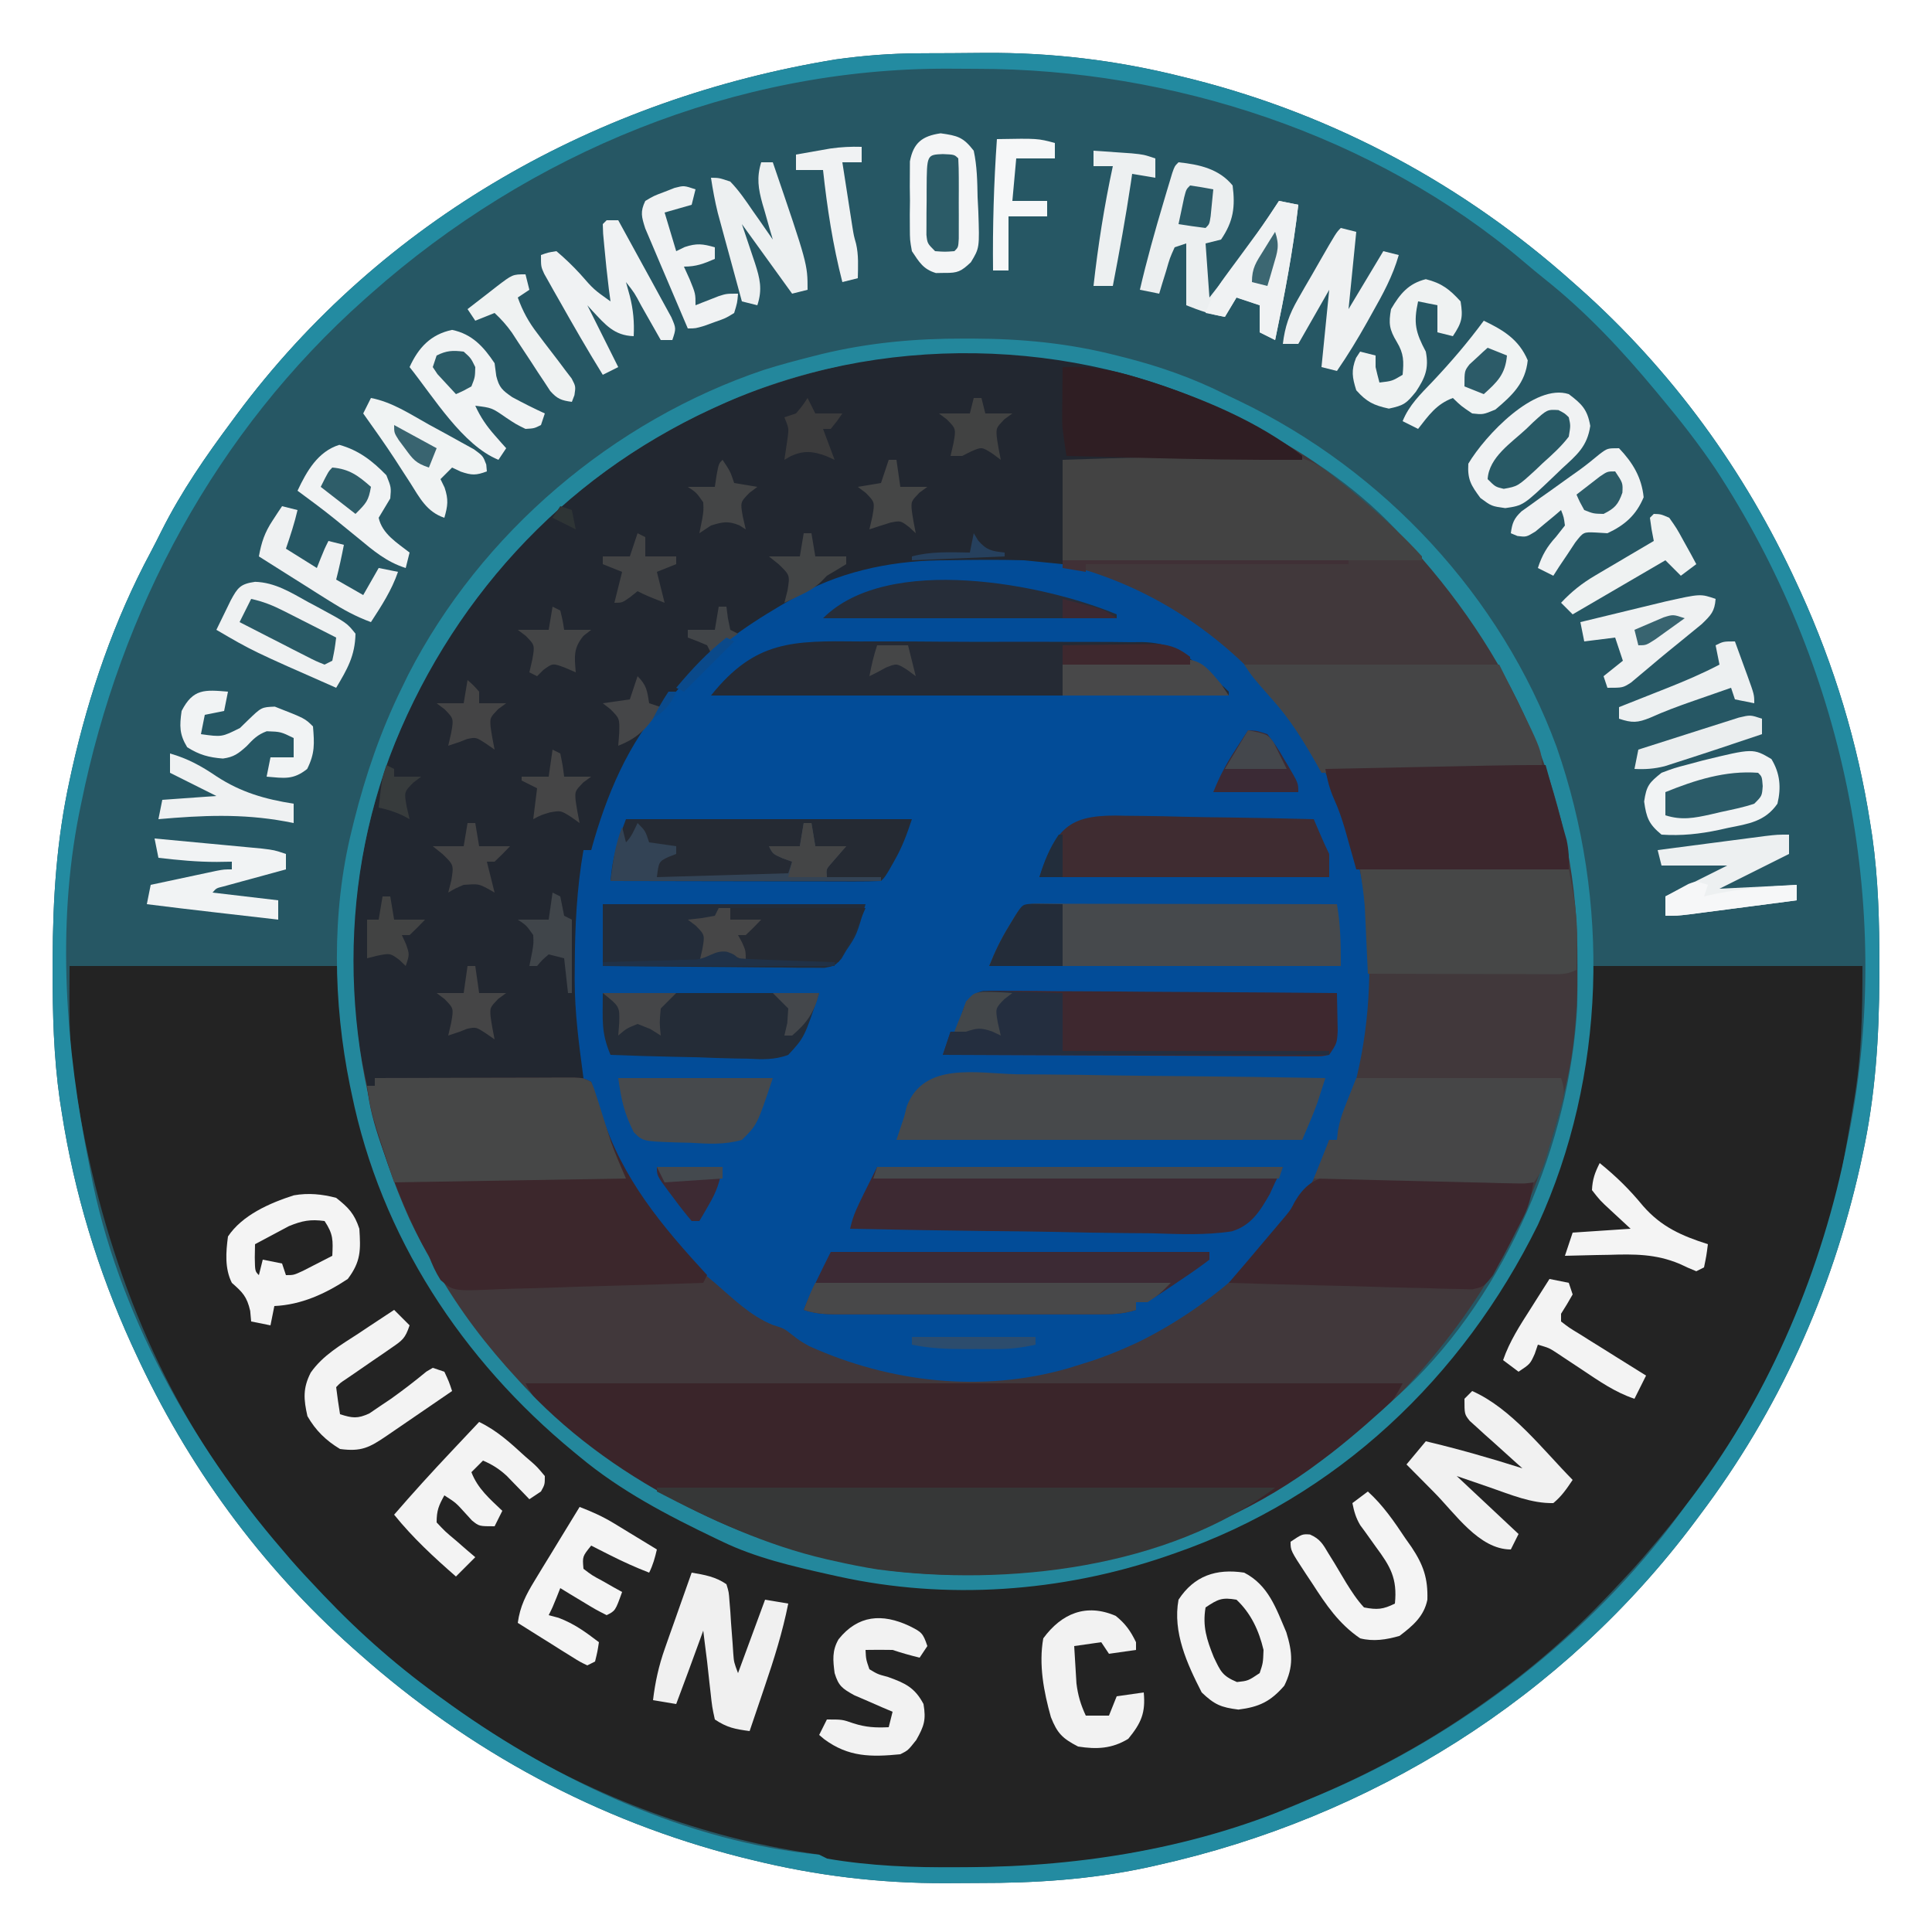 <?xml version="1.0" encoding="UTF-8"?>
<svg version="1.1" xmlns="http://www.w3.org/2000/svg" width="500" height="500">
<path d="M0 0 C1.371 -0.009 1.371 -0.009 2.77 -0.017 C4.699 -0.027 6.629 -0.033 8.559 -0.037 C11.435 -0.047 14.311 -0.078 17.188 -0.109 C34.399 -0.209 51.082 1.783 67.797 5.953 C68.839 6.21 69.882 6.467 70.956 6.731 C107.615 16.03 141.053 34.029 169.234 59.203 C169.775 59.682 170.317 60.162 170.874 60.656 C194.896 82.022 213.804 107.996 227.234 137.203 C227.565 137.92 227.896 138.637 228.237 139.376 C236.913 158.429 243.022 178.506 246.234 199.203 C246.411 200.333 246.588 201.464 246.77 202.628 C248.342 213.764 248.634 224.779 248.609 236.016 C248.609 237.429 248.609 237.429 248.608 238.871 C248.566 254.622 247.593 269.764 244.234 285.203 C244.02 286.191 243.806 287.178 243.585 288.196 C236.191 321.039 222.478 351.332 202.234 378.203 C201.816 378.766 201.398 379.328 200.967 379.908 C166.788 425.684 117.12 456.615 61.547 468.953 C60.658 469.152 59.768 469.351 58.852 469.555 C44.347 472.624 30.165 473.553 15.382 473.519 C12.567 473.516 9.754 473.539 6.939 473.564 C-10.003 473.624 -26.551 471.634 -43.016 467.578 C-44.044 467.327 -45.073 467.075 -46.133 466.816 C-83.11 457.399 -116.284 439.452 -144.766 414.203 C-145.311 413.721 -145.856 413.239 -146.418 412.742 C-170.433 391.377 -189.338 365.404 -202.766 336.203 C-203.097 335.486 -203.428 334.769 -203.769 334.03 C-212.444 314.977 -218.553 294.9 -221.766 274.203 C-221.942 273.073 -222.119 271.943 -222.301 270.778 C-223.874 259.642 -224.165 248.627 -224.141 237.391 C-224.14 236.448 -224.14 235.506 -224.139 234.535 C-224.097 218.784 -223.124 203.643 -219.766 188.203 C-219.551 187.216 -219.337 186.228 -219.116 185.21 C-214.719 165.681 -208.222 146.71 -198.748 129.055 C-197.77 127.212 -196.834 125.353 -195.906 123.484 C-190.81 113.366 -184.524 104.278 -177.766 95.203 C-177.313 94.591 -176.861 93.979 -176.395 93.348 C-138.896 42.941 -82.996 11.62 -21.426 1.573 C-14.261 0.577 -7.236 0.036 0 0 Z " fill="#265764" transform="translate(237.766,13.797)"/>
<path d="M0 0 C0.852 0.645 1.704 1.289 2.582 1.953 C8.643 6.682 14.369 11.77 20 17 C20.655 17.589 21.31 18.178 21.984 18.785 C47.8 43.054 64.822 81.995 66.117 117.17 C66.525 132.007 66.557 146.532 63 161 C62.702 162.228 62.702 162.228 62.398 163.48 C55.057 192.87 41.716 216.985 21 239 C20.425 239.639 19.85 240.279 19.258 240.938 C8.197 252.735 -5.693 261.683 -20 269 C-21.164 269.614 -22.328 270.227 -23.527 270.859 C-54.647 286.402 -92.101 290.69 -126 283 C-126.744 282.834 -127.487 282.667 -128.253 282.496 C-140.147 279.738 -151.045 275.335 -162 270 C-162.656 269.687 -163.312 269.374 -163.988 269.051 C-179.53 261.564 -192.629 250.914 -205 239 C-205.641 238.411 -206.281 237.822 -206.941 237.215 C-234.014 211.65 -249.133 171.292 -250.305 134.723 C-250.926 97.67 -241.085 62.438 -218 33 C-217.314 32.111 -216.628 31.221 -215.922 30.305 C-202.618 13.507 -186.749 0.309 -168 -10 C-167.363 -10.352 -166.727 -10.704 -166.071 -11.066 C-152.898 -18.247 -139.171 -22.978 -124.562 -26.312 C-123.866 -26.472 -123.169 -26.632 -122.452 -26.796 C-81.391 -35.559 -33.442 -25.41 0 0 Z " fill="#41383B" transform="translate(342,121)"/>
<path d="M0 0 C23.1 0 46.2 0 70 0 C70.99 9.9 70.99 9.9 72 20 C72.567 23.847 73.147 27.627 73.875 31.438 C74.134 32.816 74.134 32.816 74.399 34.222 C76.744 46.281 80.604 56.974 86 68 C86.513 69.111 87.026 70.222 87.555 71.367 C104.505 107.133 136.717 136.588 174 150 C210.794 162.562 254.606 166.029 290.938 149.5 C292.198 148.872 292.198 148.872 293.484 148.23 C296.169 146.917 298.895 145.876 301.688 144.812 C330.286 132.958 354.149 109.048 370 83 C370.916 81.604 371.832 80.208 372.75 78.812 C375.663 74.101 377.828 69.085 380 64 C380.729 62.366 380.729 62.366 381.473 60.699 C389.842 41.113 391.708 21.395 394 0 C417.1 0 440.2 0 464 0 C464 12.307 463.804 23.265 461.75 35.188 C461.516 36.597 461.282 38.007 461.048 39.417 C460.397 43.284 459.707 47.143 459 51 C458.845 51.847 458.691 52.694 458.532 53.567 C451.674 89.26 432.544 123.708 409 151 C408.255 151.875 407.51 152.751 406.742 153.652 C404.549 156.159 402.294 158.586 400 161 C399.45 161.582 398.901 162.164 398.334 162.764 C388.643 172.963 378.475 181.864 367 190 C366.367 190.451 365.735 190.901 365.083 191.366 C350.022 201.994 334.082 210.399 316.969 217.208 C315.374 217.85 313.792 218.523 312.215 219.207 C297.976 225.337 282.22 228.436 267 231 C266.29 231.12 265.579 231.24 264.847 231.364 C253.238 233.201 241.537 233.204 229.812 233.25 C229.052 233.255 228.291 233.261 227.507 233.266 C200.817 233.409 200.817 233.409 194 230 C192.296 229.702 190.587 229.437 188.875 229.188 C133.531 220.161 80.437 186.83 47.251 141.7 C46.003 140.004 44.731 138.326 43.457 136.648 C20.676 106.205 7.575 69.636 1.688 32.375 C1.516 31.328 1.344 30.281 1.167 29.202 C-0.301 19.223 0 10.412 0 0 Z " fill="#232323" transform="translate(18,250)"/>
<path d="M0 0 C10.922 -0.337 21.026 -0.027 31.601 3.083 C32.725 3.411 33.849 3.74 35.007 4.079 C60.542 12.389 81.701 30.656 94.601 54.083 C95.613 56.076 96.615 58.075 97.601 60.083 C97.94 60.728 98.279 61.374 98.628 62.04 C101.826 68.56 103.224 75.436 104.769 82.485 C105.409 85.895 105.409 85.895 106.601 88.083 C106.937 93.157 106.946 98.248 106.976 103.333 C106.98 104.076 106.985 104.82 106.989 105.586 C107.025 121.61 104.442 136.128 98.601 151.083 C97.941 151.083 97.281 151.083 96.601 151.083 C96.332 151.949 96.064 152.815 95.788 153.708 C88.153 175.408 67.309 193.548 47.077 203.473 C42.307 205.681 37.642 207.591 32.601 209.083 C31.408 209.454 30.216 209.825 28.987 210.208 C6.795 216.598 -17.051 213.924 -38.021 204.446 C-40.399 203.083 -40.399 203.083 -42.337 201.583 C-44.44 199.909 -44.44 199.909 -47.462 198.958 C-53.239 196.595 -57.73 192.113 -62.399 188.083 C-63.2 187.417 -64 186.752 -64.825 186.067 C-70.46 181.279 -74.991 176.005 -79.399 170.083 C-80.329 168.859 -80.329 168.859 -81.278 167.61 C-87.723 158.827 -94.399 147.255 -94.399 136.083 C-95.059 136.083 -95.719 136.083 -96.399 136.083 C-99.525 126.289 -99.581 116.537 -99.587 106.333 C-99.599 105.147 -99.611 103.961 -99.624 102.739 C-99.639 93.774 -99.256 84.652 -96.399 76.083 C-95.739 76.083 -95.079 76.083 -94.399 76.083 C-94.285 75.072 -94.17 74.061 -94.052 73.02 C-90.466 51.376 -73.938 32.057 -56.962 19.243 C-54.474 17.466 -51.956 15.759 -49.399 14.083 C-48.585 13.545 -47.77 13.007 -46.931 12.454 C-41.01 8.716 -35.065 6.189 -28.399 4.083 C-27.537 3.794 -26.675 3.505 -25.786 3.208 C-17.296 0.591 -8.812 0.303 0 0 Z " fill="#024C98" transform="translate(247.399,143.917)"/>
<path d="M0 0 C0 0.33 0 0.66 0 1 C-20.46 1 -40.92 1 -62 1 C-62 9.91 -62 18.82 -62 28 C-65.3 27.67 -68.6 27.34 -72 27 C-78.67 26.816 -85.329 26.886 -92 27 C-92.694 27.007 -93.387 27.015 -94.102 27.022 C-107.106 27.216 -120.762 30.209 -132 37 C-133.471 37.847 -133.471 37.847 -134.973 38.711 C-144.579 44.396 -153.732 50.676 -160.746 59.469 C-162 61 -162 61 -164.438 63.25 C-174.394 73.935 -180.193 88.116 -184 102 C-184.66 102 -185.32 102 -186 102 C-187.743 112.025 -188.217 121.895 -188.25 132.062 C-188.259 133.208 -188.268 134.354 -188.277 135.534 C-188.247 144.32 -187.183 152.126 -186 161 C-203.82 161 -221.64 161 -240 161 C-240 161.66 -240 162.32 -240 163 C-240.66 163 -241.32 163 -242 163 C-242.316 161.501 -242.628 160.001 -242.938 158.5 C-243.112 157.665 -243.286 156.829 -243.465 155.969 C-250.454 117.195 -240.671 76.507 -218.969 43.953 C-217.042 41.246 -215.05 38.614 -213 36 C-212.314 35.111 -211.628 34.221 -210.922 33.305 C-197.618 16.507 -181.749 3.309 -163 -7 C-162.363 -7.352 -161.727 -7.704 -161.071 -8.066 C-147.898 -15.247 -134.171 -19.978 -119.562 -23.312 C-118.866 -23.472 -118.169 -23.632 -117.452 -23.796 C-79.442 -31.908 -31.033 -24.298 0 0 Z " fill="#222730" transform="translate(337,118)"/>
<path d="M0 0 C74.91 0 149.82 0 227 0 C216.987 20.026 185.292 34.247 165.312 40.938 C137.801 49.741 108.377 52.437 80 46 C79.256 45.834 78.513 45.667 77.747 45.496 C65.853 42.738 54.955 38.335 44 33 C43.344 32.687 42.688 32.374 42.012 32.051 C28.62 25.599 6.866 13.732 0 0 Z " fill="#3A252A" transform="translate(136,358)"/>
<path d="M0 0 C1.371 -0.009 1.371 -0.009 2.77 -0.017 C4.699 -0.027 6.629 -0.033 8.559 -0.037 C11.435 -0.047 14.311 -0.078 17.188 -0.109 C34.399 -0.209 51.082 1.783 67.797 5.953 C68.839 6.21 69.882 6.467 70.956 6.731 C107.615 16.03 141.053 34.029 169.234 59.203 C169.775 59.682 170.317 60.162 170.874 60.656 C194.896 82.022 213.804 107.996 227.234 137.203 C227.565 137.92 227.896 138.637 228.237 139.376 C236.913 158.429 243.022 178.506 246.234 199.203 C246.411 200.333 246.588 201.464 246.77 202.628 C248.342 213.764 248.634 224.779 248.609 236.016 C248.609 237.429 248.609 237.429 248.608 238.871 C248.566 254.622 247.593 269.764 244.234 285.203 C244.02 286.191 243.806 287.178 243.585 288.196 C236.191 321.039 222.478 351.332 202.234 378.203 C201.816 378.766 201.398 379.328 200.967 379.908 C166.788 425.684 117.12 456.615 61.547 468.953 C60.658 469.152 59.768 469.351 58.852 469.555 C44.347 472.624 30.165 473.553 15.382 473.519 C12.567 473.516 9.754 473.539 6.939 473.564 C-10.003 473.624 -26.551 471.634 -43.016 467.578 C-44.044 467.327 -45.073 467.075 -46.133 466.816 C-83.11 457.399 -116.284 439.452 -144.766 414.203 C-145.311 413.721 -145.856 413.239 -146.418 412.742 C-170.433 391.377 -189.338 365.404 -202.766 336.203 C-203.097 335.486 -203.428 334.769 -203.769 334.03 C-212.444 314.977 -218.553 294.9 -221.766 274.203 C-221.942 273.073 -222.119 271.943 -222.301 270.778 C-223.874 259.642 -224.165 248.627 -224.141 237.391 C-224.14 236.448 -224.14 235.506 -224.139 234.535 C-224.097 218.784 -223.124 203.643 -219.766 188.203 C-219.551 187.216 -219.337 186.228 -219.116 185.21 C-214.719 165.681 -208.222 146.71 -198.748 129.055 C-197.77 127.212 -196.834 125.353 -195.906 123.484 C-190.81 113.366 -184.524 104.278 -177.766 95.203 C-177.313 94.591 -176.861 93.979 -176.395 93.348 C-138.896 42.941 -82.996 11.62 -21.426 1.573 C-14.261 0.577 -7.236 0.036 0 0 Z M-141.766 62.203 C-142.311 62.685 -142.856 63.168 -143.418 63.665 C-181.893 97.893 -206.571 143.916 -216.766 194.203 C-216.945 195.067 -217.124 195.931 -217.309 196.821 C-223.178 226.464 -220.699 257.812 -214.766 287.203 C-214.534 288.43 -214.534 288.43 -214.297 289.683 C-207.464 325.413 -188.332 359.885 -164.766 387.203 C-164.021 388.078 -163.275 388.954 -162.508 389.855 C-160.314 392.362 -158.06 394.789 -155.766 397.203 C-155.216 397.785 -154.666 398.367 -154.1 398.967 C-144.406 409.169 -134.233 418.052 -122.766 426.203 C-121.849 426.863 -121.849 426.863 -120.913 427.537 C-93.408 447.189 -59.664 462.888 -25.766 466.203 C-25.106 466.533 -24.446 466.863 -23.766 467.203 C-12.498 469.136 -1.356 469.536 10.047 469.453 C10.838 469.449 11.629 469.446 12.444 469.442 C42.645 469.273 72.397 464.394 100.234 452.203 C101.596 451.632 102.958 451.062 104.32 450.492 C140.381 435.205 173.728 409.529 196.983 377.903 C198.232 376.207 199.503 374.529 200.777 372.852 C220.491 346.507 233.931 314.38 240.234 282.203 C240.529 280.758 240.529 280.758 240.829 279.284 C252.5 220.07 239.215 157.89 206.238 107.605 C201.918 101.182 197.197 95.138 192.234 89.203 C191.744 88.612 191.254 88.02 190.75 87.411 C181.953 76.821 172.797 67.011 161.996 58.41 C160.204 56.978 158.434 55.519 156.691 54.027 C118.003 21.075 65.453 4.013 15.103 4.018 C12.635 4.016 10.167 3.997 7.699 3.979 C-47.455 3.779 -100.732 25.827 -141.766 62.203 Z " fill="#238BA1" transform="translate(237.766,13.797)"/>
<path d="M0 0 C0.743 0 1.485 0 2.251 0.001 C15.03 0.037 27.146 1.19 39.562 4.375 C40.349 4.573 41.136 4.771 41.946 4.975 C50.88 7.276 59.302 10.234 67.562 14.375 C68.83 14.981 70.098 15.585 71.367 16.188 C108.696 34.124 139.026 66.627 153.399 105.647 C167.323 145.586 166.262 190.687 148.562 229.375 C129.034 268.973 96.484 299.879 54.562 314.375 C53.451 314.763 53.451 314.763 52.317 315.158 C25.208 324.43 -4.405 326.547 -32.438 320.375 C-33.29 320.187 -34.142 320 -35.021 319.807 C-44.387 317.693 -53.746 315.547 -62.438 311.375 C-63.31 310.959 -63.31 310.959 -64.2 310.535 C-76.67 304.558 -88.768 298.266 -99.438 289.375 C-99.939 288.962 -100.441 288.549 -100.958 288.124 C-129.866 264.308 -150.875 232.397 -158.438 195.375 C-158.664 194.3 -158.664 194.3 -158.895 193.204 C-163.209 171.942 -163.682 148.505 -158.438 127.375 C-158.234 126.542 -158.03 125.709 -157.819 124.851 C-154.799 112.841 -150.9 101.489 -145.438 90.375 C-144.894 89.259 -144.35 88.142 -143.789 86.992 C-124.926 50.241 -90.724 21.202 -51.672 8.079 C-47.568 6.786 -43.421 5.682 -39.25 4.625 C-38.467 4.426 -37.685 4.228 -36.878 4.023 C-24.618 1.061 -12.575 -0.033 0 0 Z M-63.438 17.375 C-64.08 17.667 -64.722 17.96 -65.384 18.261 C-104.26 36.168 -133.448 68.473 -148.688 108.375 C-162.965 147.227 -160.362 190.237 -143.492 227.805 C-141.635 231.754 -139.593 235.581 -137.438 239.375 C-137.064 240.035 -136.69 240.696 -136.306 241.376 C-130.392 251.67 -123.493 260.674 -115.438 269.375 C-114.576 270.319 -113.715 271.262 -112.828 272.234 C-100.895 284.746 -86.818 294.582 -71.438 302.375 C-70.806 302.697 -70.175 303.019 -69.524 303.351 C-54.115 311.108 -38.372 315.427 -21.438 318.375 C-19.817 318.669 -19.817 318.669 -18.164 318.969 C20.222 323.153 61.52 313.961 92.562 290.375 C93.415 289.73 94.267 289.086 95.145 288.422 C101.204 283.693 106.938 278.61 112.562 273.375 C113.58 272.439 113.58 272.439 114.617 271.484 C140.424 246.817 156.864 208.204 158.755 172.764 C158.829 169.153 158.841 165.55 158.812 161.938 C158.804 160.661 158.796 159.385 158.788 158.07 C158.302 117.189 141.286 80.837 113.562 51.375 C112.988 50.736 112.413 50.096 111.82 49.438 C100.76 37.64 86.87 28.692 72.562 21.375 C71.398 20.761 70.234 20.148 69.035 19.516 C28.57 -0.695 -22.333 -1.463 -63.438 17.375 Z " fill="#23879C" transform="translate(249.438,87.625)"/>
<path d="M0 0 C7.654 -0.025 15.308 -0.043 22.961 -0.055 C25.567 -0.06 28.172 -0.067 30.778 -0.075 C34.516 -0.088 38.254 -0.093 41.992 -0.098 C43.163 -0.103 44.334 -0.108 45.54 -0.113 C47.162 -0.113 47.162 -0.113 48.816 -0.114 C49.771 -0.116 50.726 -0.118 51.709 -0.12 C54 0 54 0 56 1 C56.965 3.763 57.842 6.514 58.688 9.312 C64.038 26.094 74.229 38.193 86 51 C85.505 51.99 85.505 51.99 85 53 C76.482 53.316 67.964 53.589 59.443 53.806 C55.486 53.908 51.531 54.025 47.575 54.176 C43.757 54.322 39.939 54.428 36.118 54.507 C34.662 54.544 33.207 54.595 31.752 54.661 C20.337 55.162 20.337 55.162 17.028 52.286 C15.718 50.221 14.835 48.292 14 46 C13.426 44.998 12.853 43.997 12.262 42.965 C8.4 35.539 5.393 27.962 2.625 20.062 C2.279 19.08 1.933 18.097 1.577 17.084 C-0.142 12.041 -1.483 7.308 -2 2 C-1.34 2 -0.68 2 0 2 C0 1.34 0 0.68 0 0 Z " fill="#3C272C" transform="translate(97,279)"/>
<path d="M0 0 C52.8 0 105.6 0 160 0 C132.19 20.857 90.684 25.594 57.196 21.176 C53.43 20.587 49.716 19.843 46 19 C45.256 18.834 44.513 18.667 43.747 18.496 C28.255 14.904 14.05 8.343 0 1 C0 0.67 0 0.34 0 0 Z " fill="#363737" transform="translate(170,385)"/>
<path d="M0 0 C1.134 0.893 2.269 1.786 3.406 2.676 C4.443 3.549 5.474 4.428 6.5 5.312 C7.047 5.78 7.594 6.247 8.157 6.728 C12.996 10.908 17.719 15.243 22 20 C22 20.33 22 20.66 22 21 C-8.69 21 -39.38 21 -71 21 C-71 12.42 -71 3.84 -71 -5 C-63.072 -5.267 -55.145 -5.508 -47.215 -5.702 C-43.532 -5.793 -39.85 -5.896 -36.168 -6.025 C-32.609 -6.15 -29.05 -6.244 -25.489 -6.317 C-23.483 -6.366 -21.478 -6.446 -19.473 -6.527 C-11.163 -6.664 -6.295 -5.478 0 0 Z " fill="#434343" transform="translate(346,124)"/>
<path d="M0 0 C1.257 0.011 2.513 0.023 3.808 0.034 C7.134 0.071 10.456 0.143 13.78 0.232 C17.179 0.314 20.578 0.35 23.977 0.391 C30.634 0.479 37.289 0.613 43.945 0.781 C43.385 4.352 42.877 7.423 41.238 10.656 C40.899 11.332 40.559 12.007 40.209 12.703 C39.676 13.732 39.676 13.732 39.133 14.781 C38.789 15.467 38.446 16.153 38.092 16.859 C37.075 18.859 36.057 20.833 34.945 22.781 C34.395 23.801 33.846 24.822 33.279 25.873 C30.945 28.781 30.945 28.781 27.959 29.465 C26.213 29.418 26.213 29.418 24.433 29.371 C23.788 29.362 23.144 29.353 22.48 29.344 C20.357 29.307 18.239 29.228 16.117 29.148 C14.643 29.115 13.169 29.084 11.695 29.055 C7.821 28.974 3.949 28.855 0.076 28.73 C-3.879 28.608 -7.834 28.52 -11.789 28.43 C-19.545 28.247 -27.3 28.026 -35.055 27.781 C-34.651 27.311 -34.248 26.841 -33.832 26.356 C-33.299 25.734 -32.765 25.112 -32.215 24.47 C-31.688 23.856 -31.161 23.241 -30.617 22.608 C-28.414 20.033 -26.231 17.442 -24.055 14.844 C-22.818 13.371 -21.581 11.899 -20.33 10.439 C-18.986 8.782 -18.986 8.782 -17.951 6.75 C-13.525 -0.806 -8.156 -0.277 0 0 Z " fill="#3C272D" transform="translate(353.055,304.219)"/>
<path d="M0 0 C2.301 0.019 4.601 0.033 6.902 0.043 C12.95 0.081 18.995 0.179 25.042 0.29 C31.215 0.392 37.389 0.438 43.562 0.488 C55.67 0.595 67.776 0.766 79.883 0.977 C79.449 2.332 79.011 3.686 78.57 5.039 C78.327 5.793 78.083 6.547 77.832 7.324 C76.661 10.597 75.252 13.781 73.883 16.977 C39.233 16.977 4.583 16.977 -31.117 16.977 C-30.457 14.997 -29.797 13.017 -29.117 10.977 C-28.888 10.073 -28.658 9.169 -28.422 8.237 C-24.003 -3.314 -10.217 -0.242 0 0 Z " fill="#47494B" transform="translate(263.117,278.023)"/>
<path d="M0 0 C34.65 0 69.3 0 105 0 C104.34 1.32 103.68 2.64 103 4 C102.552 4.982 102.105 5.963 101.644 6.974 C99.118 11.387 96.855 15.135 91.78 16.673 C84.907 17.73 77.954 17.374 71.027 17.172 C68.776 17.149 66.524 17.132 64.273 17.12 C58.367 17.075 52.466 16.957 46.562 16.824 C40.53 16.701 34.496 16.646 28.463 16.586 C16.64 16.458 4.82 16.253 -7 16 C-6 12 -6 12 0 0 Z " fill="#3D2932" transform="translate(227,302)"/>
<path d="M0 0 C21.78 0 43.56 0 66 0 C77 22 77 22 77 26 C71.113 27.247 65.248 27.224 59.258 27.316 C57.573 27.348 57.573 27.348 55.853 27.379 C52.277 27.445 48.701 27.504 45.125 27.562 C42.695 27.606 40.266 27.649 37.836 27.693 C31.891 27.8 25.945 27.902 20 28 C19.562 27.216 19.124 26.431 18.673 25.623 C15.252 19.609 11.825 14.073 7.188 8.938 C2.132 3.198 2.132 3.198 0 0 Z " fill="#454546" transform="translate(322,172)"/>
<path d="M0 0 C1.68 -0.015 3.36 -0.001 5.04 0.034 C6.416 0.033 6.416 0.033 7.82 0.031 C10.856 0.035 13.89 0.074 16.926 0.113 C19.029 0.122 21.133 0.129 23.236 0.134 C28.775 0.154 34.313 0.203 39.851 0.258 C45.502 0.309 51.152 0.332 56.803 0.357 C67.893 0.411 78.982 0.496 90.071 0.601 C90.125 2.705 90.163 4.809 90.196 6.914 C90.219 8.086 90.242 9.257 90.266 10.465 C90.071 13.601 90.071 13.601 88.071 16.601 C86.263 16.97 86.263 16.97 84.034 16.962 C83.19 16.966 82.345 16.97 81.476 16.975 C80.548 16.964 79.62 16.953 78.664 16.942 C77.2 16.943 77.2 16.943 75.707 16.943 C72.471 16.941 69.236 16.918 66 16.894 C63.761 16.889 61.522 16.884 59.283 16.881 C53.381 16.87 47.479 16.84 41.577 16.807 C35.558 16.777 29.539 16.763 23.52 16.748 C11.703 16.716 -0.113 16.664 -11.929 16.601 C-11.269 14.621 -10.609 12.641 -9.929 10.601 C-9.269 10.601 -8.609 10.601 -7.929 10.601 C-7.775 9.518 -7.775 9.518 -7.617 8.414 C-6.336 3.173 -5.675 0.868 0 0 Z " fill="#3E282F" transform="translate(255.929,256.399)"/>
<path d="M0 0 C2.297 -0 4.594 -0.003 6.89 -0.009 C11.688 -0.012 16.484 0.013 21.281 0.059 C27.418 0.116 33.553 0.11 39.69 0.085 C44.427 0.071 49.163 0.087 53.899 0.111 C56.162 0.12 58.425 0.121 60.687 0.113 C63.851 0.107 67.013 0.141 70.177 0.184 C71.103 0.175 72.029 0.166 72.984 0.157 C79.799 0.312 83.464 2.458 88.457 6.992 C89.602 7.915 89.602 7.915 90.77 8.855 C91.326 9.334 91.883 9.812 92.457 10.305 C93.035 10.796 93.612 11.287 94.207 11.793 C94.826 12.387 94.826 12.387 95.457 12.992 C95.457 13.322 95.457 13.652 95.457 13.992 C51.237 13.992 7.017 13.992 -38.543 13.992 C-27.095 -0.318 -17.425 -0.192 0 0 Z " fill="#252A34" transform="translate(222.543,166.008)"/>
<path d="M0 0 C7.654 -0.025 15.308 -0.043 22.961 -0.055 C25.567 -0.06 28.172 -0.067 30.778 -0.075 C34.516 -0.088 38.254 -0.093 41.992 -0.098 C43.163 -0.103 44.334 -0.108 45.54 -0.113 C47.162 -0.113 47.162 -0.113 48.816 -0.114 C49.771 -0.116 50.726 -0.118 51.709 -0.12 C54 0 54 0 56 1 C56.73 2.655 56.73 2.655 57.402 4.789 C57.653 5.566 57.904 6.344 58.162 7.145 C58.418 7.963 58.674 8.782 58.938 9.625 C59.444 11.222 59.953 12.819 60.465 14.414 C60.688 15.125 60.911 15.836 61.14 16.569 C62.273 19.771 63.662 22.878 65 26 C45.2 26.33 25.4 26.66 5 27 C-1 9 -1 9 -2 2 C-1.34 2 -0.68 2 0 2 C0 1.34 0 0.68 0 0 Z " fill="#464747" transform="translate(97,279)"/>
<path d="M0 0 C32.34 0 64.68 0 98 0 C98 0.66 98 1.32 98 2 C95.925 3.586 93.858 5.056 91.688 6.5 C91.093 6.903 90.498 7.307 89.885 7.723 C82.091 13 82.091 13 79 13 C79 13.66 79 14.32 79 15 C75.397 16.201 72.113 16.14 68.363 16.129 C67.587 16.131 66.811 16.133 66.012 16.135 C63.446 16.139 60.879 16.136 58.312 16.133 C56.53 16.133 54.748 16.134 52.966 16.136 C49.23 16.137 45.495 16.135 41.759 16.13 C36.967 16.125 32.175 16.128 27.383 16.134 C23.703 16.138 20.023 16.136 16.342 16.134 C14.575 16.133 12.808 16.134 11.041 16.136 C8.573 16.139 6.105 16.135 3.637 16.129 C2.538 16.132 2.538 16.132 1.417 16.136 C-1.666 16.123 -4.051 15.983 -7 15 C-4.951 9.877 -2.468 4.935 0 0 Z " fill="#3C2A34" transform="translate(215,324)"/>
<path d="M0 0 C1.011 3.56 2.007 7.123 3 10.688 C3.286 11.695 3.572 12.702 3.867 13.74 C4.138 14.717 4.409 15.693 4.688 16.699 C4.939 17.595 5.19 18.49 5.449 19.413 C6.005 22.022 6.101 24.341 6 27 C2.865 27.931 0.127 28.094 -3.136 28.022 C-4.156 28.002 -5.177 27.982 -6.229 27.961 C-7.324 27.934 -8.419 27.907 -9.547 27.879 C-11.236 27.843 -11.236 27.843 -12.96 27.807 C-16.557 27.731 -20.153 27.647 -23.75 27.562 C-26.189 27.509 -28.628 27.457 -31.066 27.404 C-37.044 27.275 -43.022 27.14 -49 27 C-49.404 25.555 -49.404 25.555 -49.816 24.08 C-50.172 22.818 -50.528 21.555 -50.895 20.254 C-51.246 19.002 -51.598 17.749 -51.96 16.459 C-52.747 13.84 -53.568 11.421 -54.688 8.938 C-55.9 6.225 -56.476 3.902 -57 1 C-50.007 0.857 -43.015 0.714 -36.022 0.573 C-33.645 0.525 -31.268 0.476 -28.89 0.427 C-25.467 0.357 -22.044 0.288 -18.621 0.219 C-17.564 0.197 -16.506 0.175 -15.416 0.152 C-10.276 0.05 -5.141 -0.025 0 0 Z " fill="#3C272D" transform="translate(400,198)"/>
<path d="M0 0 C17.49 0 34.98 0 53 0 C54.14 3.419 53.83 4.404 52.855 7.781 C52.591 8.706 52.326 9.63 52.053 10.582 C51.767 11.545 51.482 12.508 51.188 13.5 C50.914 14.463 50.64 15.426 50.357 16.418 C48.271 23.594 48.271 23.594 46 27 C43.596 27.323 43.596 27.323 40.541 27.249 C39.399 27.229 38.258 27.208 37.083 27.187 C35.846 27.15 34.61 27.113 33.336 27.074 C32.074 27.048 30.811 27.021 29.511 26.994 C26.153 26.921 22.797 26.835 19.44 26.742 C16.015 26.651 12.589 26.577 9.164 26.502 C2.442 26.35 -4.279 26.182 -11 26 C-9.667 22.667 -8.333 19.333 -7 16 C-6.34 16 -5.68 16 -5 16 C-4.918 15.216 -4.835 14.432 -4.75 13.625 C-4 10 -4 10 0 0 Z " fill="#464647" transform="translate(351,279)"/>
<path d="M0 0 C17.82 0 35.64 0 54 0 C55.336 6.68 56.288 12.025 56.125 18.625 C56.116 19.343 56.107 20.061 56.098 20.801 C56.075 22.534 56.039 24.267 56 26 C53.495 27.253 51.803 27.12 49 27.114 C47.438 27.113 47.438 27.113 45.845 27.113 C44.718 27.108 43.591 27.103 42.43 27.098 C41.278 27.096 40.127 27.095 38.941 27.093 C35.252 27.088 31.564 27.075 27.875 27.062 C25.379 27.057 22.883 27.053 20.387 27.049 C14.258 27.038 8.129 27.021 2 27 C1.975 26.431 1.95 25.862 1.924 25.275 C1.807 22.662 1.685 20.05 1.562 17.438 C1.523 16.542 1.484 15.647 1.443 14.725 C1.401 13.845 1.36 12.965 1.316 12.059 C1.28 11.257 1.243 10.456 1.205 9.631 C0.954 6.405 0.458 3.203 0 0 Z " fill="#464747" transform="translate(352,225)"/>
<path d="M0 0 C1.131 0.005 1.131 0.005 2.284 0.011 C3.074 0.011 3.865 0.011 4.679 0.01 C7.303 0.011 9.927 0.019 12.552 0.027 C14.366 0.029 16.181 0.03 17.995 0.031 C22.781 0.035 27.567 0.045 32.352 0.056 C37.232 0.066 42.112 0.071 46.991 0.076 C56.572 0.086 66.154 0.103 75.735 0.124 C76.678 5.666 76.735 10.347 76.735 16.124 C46.705 16.124 16.675 16.124 -14.265 16.124 C-12.753 12.345 -11.291 9.303 -9.202 5.874 C-8.675 5.003 -8.148 4.132 -7.605 3.234 C-5.345 -0.324 -4.182 0.008 0 0 Z " fill="#46494C" transform="translate(270.265,233.876)"/>
<path d="M0 0 C24.42 0 48.84 0 74 0 C72.623 4.132 71.523 7.157 69.438 10.812 C69.003 11.582 68.569 12.352 68.121 13.145 C67 15 67 15 66 16 C63.822 16.094 61.641 16.117 59.461 16.114 C58.778 16.114 58.095 16.114 57.391 16.114 C55.124 16.113 52.857 16.105 50.59 16.098 C49.022 16.096 47.454 16.094 45.886 16.093 C41.751 16.09 37.617 16.08 33.482 16.069 C29.266 16.058 25.05 16.054 20.834 16.049 C12.556 16.038 4.278 16.021 -4 16 C-3.442 9.753 -2.359 6.291 0 0 Z " fill="#252A33" transform="translate(162,212)"/>
<path d="M0 0 C1.404 0.017 2.808 0.03 4.212 0.039 C7.892 0.073 11.57 0.161 15.249 0.261 C19.009 0.353 22.77 0.394 26.531 0.439 C33.9 0.536 41.266 0.689 48.633 0.879 C49.107 1.993 49.582 3.106 50.07 4.254 C50.886 6.146 51.711 8.036 52.633 9.879 C52.633 11.859 52.633 13.839 52.633 15.879 C27.883 15.879 3.133 15.879 -22.367 15.879 C-17.883 2.425 -14.278 -0.502 0 0 Z " fill="#3F2C31" transform="translate(291.367,211.121)"/>
<path d="M0 0 C22.44 0 44.88 0 68 0 C65.723 7.97 65.723 7.97 63 12 C62.593 12.698 62.187 13.397 61.768 14.116 C60 16 60 16 57.361 16.481 C56.302 16.472 55.243 16.463 54.152 16.454 C52.951 16.454 51.75 16.453 50.512 16.453 C49.215 16.433 47.918 16.412 46.582 16.391 C45.241 16.383 43.9 16.377 42.559 16.373 C39.033 16.358 35.507 16.319 31.98 16.275 C28.381 16.234 24.781 16.215 21.182 16.195 C14.121 16.152 7.061 16.082 0 16 C0 10.72 0 5.44 0 0 Z " fill="#232C39" transform="translate(156,234)"/>
<path d="M0 0 C7.097 -0.325 12.864 0.699 19.625 2.812 C21.103 3.269 21.103 3.269 22.611 3.734 C36.324 8.165 50.582 14.06 62 23 C62 23.33 62 23.66 62 24 C48.262 24.072 34.545 23.856 20.812 23.5 C18.876 23.452 16.939 23.403 15.002 23.355 C10.335 23.239 5.667 23.121 1 23 C-0.129 15.598 -0.129 15.598 -0.098 11.816 C-0.094 11.117 -0.091 10.418 -0.088 9.697 C-0.08 8.993 -0.071 8.288 -0.062 7.562 C-0.058 6.831 -0.053 6.099 -0.049 5.346 C-0.037 3.564 -0.019 1.782 0 0 Z " fill="#2F1E23" transform="translate(275,95)"/>
<path d="M0 0 C18.48 0 36.96 0 56 0 C52.172 11.483 52.172 11.483 48 16 C44.422 17.346 41.133 17.177 37.352 16.977 C36.339 16.962 35.327 16.948 34.283 16.934 C31.061 16.878 27.845 16.752 24.625 16.625 C22.436 16.575 20.247 16.529 18.059 16.488 C12.703 16.378 7.352 16.211 2 16 C-0.472 10.128 0 7.11 0 0 Z " fill="#242C37" transform="translate(156,257)"/>
<path d="M0 0 C5.375 0.566 10.48 1.685 14 6 C14.713 11.529 14.225 15.278 11 20 C9.68 20.33 8.36 20.66 7 21 C7.495 27.93 7.495 27.93 8 35 C14.385 26.888 20.4 18.682 26 10 C28.475 10.495 28.475 10.495 31 11 C29.64 22.811 27.433 34.367 25 46 C23.68 45.34 22.36 44.68 21 44 C21 41.69 21 39.38 21 37 C19.02 36.34 17.04 35.68 15 35 C14.01 36.65 13.02 38.3 12 40 C8.31 39.367 5.573 38.429 2 37 C2 31.72 2 26.44 2 21 C1.01 21.33 0.02 21.66 -1 22 C-2.253 24.785 -2.253 24.785 -3.188 28.062 C-3.532 29.167 -3.876 30.272 -4.23 31.41 C-4.484 32.265 -4.738 33.119 -5 34 C-6.65 33.67 -8.3 33.34 -10 33 C-8.228 25.354 -6.117 17.832 -3.875 10.312 C-3.476 8.966 -3.476 8.966 -3.07 7.593 C-2.691 6.334 -2.691 6.334 -2.305 5.051 C-2.078 4.295 -1.851 3.538 -1.617 2.759 C-1 1 -1 1 0 0 Z " fill="#ECEFF0" transform="translate(305,42)"/>
<path d="M0 0 C3.24 2.565 4.696 4.087 6 8 C6.355 13.504 6.427 16.454 3 21 C-2.8 24.833 -9.013 27.682 -16 28 C-16.495 30.475 -16.495 30.475 -17 33 C-18.65 32.67 -20.3 32.34 -22 32 C-22.082 31.093 -22.165 30.185 -22.25 29.25 C-23.102 25.558 -24.207 24.444 -27 22 C-28.867 18.266 -28.54 14.067 -28 10 C-24.318 4.477 -17.207 1.343 -10.969 -0.648 C-7.229 -1.316 -3.662 -0.966 0 0 Z " fill="#F4F4F4" transform="translate(87,310)"/>
<path d="M0 0 C6.296 3.274 8.222 9.184 10.898 15.43 C12.494 20.6 12.815 24.369 10.375 29.25 C6.83 33.354 3.859 34.768 -1.5 35.438 C-6 34.875 -7.695 34.161 -11 31 C-14.771 23.631 -18.549 15.421 -17 7 C-12.953 0.814 -7.272 -1.108 0 0 Z " fill="#F3F3F3" transform="translate(322,407)"/>
<path d="M0 0 C30.36 0 60.72 0 92 0 C89 3 89 3 86 5 C85.01 5 84.02 5 83 5 C83 5.66 83 6.32 83 7 C79.397 8.201 76.113 8.14 72.363 8.129 C71.587 8.131 70.811 8.133 70.012 8.135 C67.446 8.139 64.879 8.136 62.312 8.133 C60.53 8.133 58.748 8.134 56.966 8.136 C53.23 8.137 49.495 8.135 45.759 8.13 C40.967 8.125 36.175 8.128 31.383 8.134 C27.703 8.138 24.023 8.136 20.342 8.134 C18.575 8.133 16.808 8.134 15.041 8.136 C12.573 8.139 10.105 8.135 7.637 8.129 C6.538 8.132 6.538 8.132 5.417 8.136 C2.334 8.123 -0.051 7.983 -3 7 C-1.125 2.25 -1.125 2.25 0 0 Z " fill="#484849" transform="translate(211,332)"/>
<path d="M0 0 C10.152 4.476 18.281 15.161 26 23 C24.393 25.386 23.177 27.19 21 29 C15.349 29.116 9.87 26.78 4.562 24.938 C1.737 23.968 -1.089 22.999 -4 22 C1.28 26.95 6.56 31.9 12 37 C11.34 38.32 10.68 39.64 10 41 C1.743 41 -4.431 31.629 -10 26.062 C-12.338 23.713 -14.671 21.359 -17 19 C-15.35 17.02 -13.7 15.04 -12 13 C-3.556 15.008 4.728 17.372 13 20 C12.546 19.597 12.091 19.194 11.623 18.778 C9.572 16.947 7.536 15.099 5.5 13.25 C4.785 12.616 4.069 11.982 3.332 11.328 C2.655 10.709 1.979 10.091 1.281 9.453 C0.653 8.888 0.024 8.322 -0.623 7.739 C-2 6 -2 6 -2 2 C-1.34 1.34 -0.68 0.68 0 0 Z " fill="#F1F1F1" transform="translate(381,360)"/>
<path d="M0 0 C3.3 0.55 6.231 1.061 9 3 C9.622 5.015 9.622 5.015 9.793 7.465 C9.866 8.347 9.939 9.23 10.014 10.139 C10.071 11.062 10.128 11.986 10.188 12.938 C10.324 14.759 10.463 16.581 10.605 18.402 C10.659 19.212 10.712 20.021 10.766 20.855 C10.943 23.183 10.943 23.183 12 26 C14.31 19.73 16.62 13.46 19 7 C21.97 7.495 21.97 7.495 25 8 C23.52 15.406 21.312 22.42 18.875 29.562 C18.502 30.667 18.13 31.771 17.746 32.908 C16.835 35.607 15.919 38.304 15 41 C11.265 40.502 9.188 40.125 6 38 C5.305 34.805 5.305 34.805 4.875 30.875 C4.758 29.863 4.758 29.863 4.639 28.83 C4.416 26.888 4.208 24.944 4 23 C3.796 21.354 3.588 19.708 3.375 18.062 C3.251 17.052 3.127 16.041 3 15 C2.746 15.701 2.492 16.402 2.23 17.125 C0.185 22.762 -1.883 28.389 -4 34 C-5.98 33.67 -7.96 33.34 -10 33 C-9.438 28.296 -8.51 24.093 -6.934 19.629 C-6.531 18.478 -6.128 17.328 -5.713 16.143 C-5.292 14.961 -4.871 13.78 -4.438 12.562 C-4.013 11.354 -3.588 10.146 -3.15 8.9 C-2.106 5.932 -1.056 2.965 0 0 Z " fill="#F0F0F0" transform="translate(179,407)"/>
<path d="M0 0 C3.399 2.568 4.825 3.987 5.559 8.227 C4.769 13.558 2.115 15.707 -1.75 19.25 C-2.384 19.861 -3.018 20.472 -3.672 21.102 C-11.761 28.82 -11.761 28.82 -16.438 29.5 C-20 29 -20 29 -22.875 26.875 C-25.307 23.585 -26.246 22.101 -26 18 C-21.629 10.664 -8.83 -2.875 0 0 Z " fill="#F0F2F3" transform="translate(406,102)"/>
<path d="M0 0 C2.243 3.679 2.567 7.365 1.562 11.562 C-1.648 16.192 -5.975 16.773 -11.188 17.812 C-11.961 17.985 -12.734 18.158 -13.531 18.336 C-18.589 19.405 -23.269 19.907 -28.438 19.562 C-31.726 16.85 -32.346 15.214 -32.938 11 C-32.34 6.892 -31.625 6.113 -28.438 3.562 C-25.16 2.332 -25.16 2.332 -21.5 1.375 C-20.295 1.051 -19.089 0.728 -17.848 0.395 C-4.75 -2.801 -4.75 -2.801 0 0 Z " fill="#F1F3F4" transform="translate(458.438,196.438)"/>
<path d="M0 0 C5.172 0.154 9.309 2.779 13.734 5.238 C14.584 5.69 15.433 6.142 16.309 6.607 C23.767 10.643 23.767 10.643 25.984 13.426 C25.874 19.186 23.833 22.634 20.984 27.426 C-0.623 17.919 -0.623 17.919 -10.016 12.426 C-9.229 10.798 -8.436 9.174 -7.641 7.551 C-7.2 6.646 -6.759 5.741 -6.305 4.809 C-4.51 1.491 -3.807 0.538 0 0 Z " fill="#EFF1F2" transform="translate(66.016,150.574)"/>
<path d="M0 0 C13.2 0 26.4 0 40 0 C35.974 12.078 35.974 12.078 32 16 C27.536 17.287 23.354 17.042 18.75 16.75 C16.956 16.707 16.956 16.707 15.125 16.664 C6.367 16.367 6.367 16.367 4 14 C1.492 8.884 0.856 5.993 0 0 Z " fill="#46494C" transform="translate(160,279)"/>
<path d="M0 0 C4.718 2.27 8.154 5.488 12 9 C12.549 9.472 13.098 9.944 13.664 10.43 C15.062 11.688 15.062 11.688 17 14 C17 16.188 17 16.188 16 18 C15.01 18.66 14.02 19.32 13 20 C12.469 19.446 11.938 18.891 11.391 18.32 C10.684 17.596 9.978 16.871 9.25 16.125 C8.554 15.406 7.858 14.686 7.141 13.945 C5.149 12.135 3.457 11.052 1 10 C0.01 10.99 -0.98 11.98 -2 13 C-0.349 17.292 2.738 19.879 6 23 C5.34 24.32 4.68 25.64 4 27 C0 27 0 27 -1.852 25.504 C-2.437 24.863 -3.022 24.223 -3.625 23.562 C-6.027 20.904 -6.027 20.904 -9 19 C-10.461 21.647 -11 22.894 -11 26 C-8.779 28.364 -8.779 28.364 -6 30.688 C-5.072 31.496 -4.144 32.304 -3.188 33.137 C-2.466 33.752 -1.744 34.366 -1 35 C-2.65 36.65 -4.3 38.3 -6 40 C-11.775 34.967 -17.179 29.963 -22 24 C-17.147 18.376 -12.16 12.902 -7.062 7.5 C-6.379 6.773 -5.695 6.046 -4.99 5.297 C-3.328 3.53 -1.665 1.764 0 0 Z " fill="#F3F3F3" transform="translate(124,368)"/>
<path d="M0 0 C4.373 0.614 5.842 0.979 8.562 4.5 C9.423 8.49 9.489 12.429 9.562 16.5 C9.624 17.728 9.686 18.957 9.75 20.223 C10.068 29.666 10.068 29.666 7.824 33.371 C5.325 35.724 4.431 36.183 1.062 36.125 C-0.067 36.144 -0.067 36.144 -1.219 36.164 C-4.523 35.175 -5.548 33.328 -7.438 30.5 C-7.955 27.609 -7.955 27.609 -7.969 24.465 C-7.974 23.326 -7.979 22.187 -7.984 21.014 C-7.969 19.834 -7.953 18.653 -7.938 17.438 C-7.953 16.253 -7.968 15.069 -7.984 13.85 C-7.979 12.712 -7.974 11.574 -7.969 10.402 C-7.964 9.366 -7.96 8.329 -7.955 7.261 C-7.05 2.434 -4.741 0.69 0 0 Z " fill="#F4F5F6" transform="translate(243.438,34.5)"/>
<path d="M0 0 C3.092 1.181 5.943 2.444 8.77 4.164 C9.43 4.564 10.091 4.963 10.771 5.375 C11.445 5.787 12.119 6.2 12.812 6.625 C13.505 7.045 14.198 7.465 14.912 7.898 C16.61 8.929 18.305 9.964 20 11 C19.494 13.169 19 15 18 17 C14.458 15.634 11.074 14.091 7.688 12.375 C6.804 11.929 5.921 11.483 5.012 11.023 C4.016 10.517 4.016 10.517 3 10 C0.723 12.815 0.723 12.815 1 16 C3.227 17.702 3.227 17.702 6 19.188 C6.928 19.717 7.856 20.247 8.812 20.793 C9.534 21.191 10.256 21.59 11 22 C9.25 26.875 9.25 26.875 7 28 C4.18 26.566 4.18 26.566 0.875 24.562 C-0.769 23.574 -0.769 23.574 -2.445 22.566 C-3.288 22.049 -4.131 21.533 -5 21 C-5.309 21.784 -5.619 22.567 -5.938 23.375 C-7 26 -7 26 -8 28 C-7.154 28.227 -6.309 28.454 -5.438 28.688 C-1.326 30.257 1.504 32.343 5 35 C4.625 37.438 4.625 37.438 4 40 C3.01 40.495 3.01 40.495 2 41 C0.121 40.104 0.121 40.104 -2.133 38.691 C-2.938 38.192 -3.744 37.692 -4.574 37.178 C-5.837 36.378 -5.837 36.378 -7.125 35.562 C-7.974 35.033 -8.824 34.504 -9.699 33.959 C-11.804 32.646 -13.904 31.327 -16 30 C-15.416 25.695 -13.874 22.735 -11.621 19.043 C-10.948 17.931 -10.274 16.819 -9.58 15.674 C-8.866 14.512 -8.152 13.35 -7.438 12.188 C-6.719 11.006 -6.001 9.825 -5.283 8.643 C-3.529 5.758 -1.767 2.877 0 0 Z " fill="#F4F4F4" transform="translate(150,390)"/>
<path d="M0 0 C3.078 1.551 3.481 1.755 4.625 5.188 C3.635 6.673 3.635 6.673 2.625 8.188 C0.239 7.612 -2.042 6.965 -4.375 6.188 C-6.708 6.148 -9.042 6.143 -11.375 6.188 C-11.253 8.638 -11.253 8.638 -10.375 11.188 C-8.215 12.481 -8.215 12.481 -5.562 13.188 C-1.196 14.749 1.385 15.91 3.625 20.188 C4.319 24.266 3.803 25.873 1.75 29.5 C-0.375 32.188 -0.375 32.188 -2.375 33.188 C-9.963 33.94 -15.835 33.918 -22.082 29.281 C-22.509 28.92 -22.935 28.559 -23.375 28.188 C-22.715 26.867 -22.055 25.547 -21.375 24.188 C-17.375 24.188 -17.375 24.188 -14.5 25.188 C-11.268 26.222 -8.743 26.348 -5.375 26.188 C-5.045 24.867 -4.715 23.547 -4.375 22.188 C-5.29 21.801 -6.205 21.414 -7.148 21.016 C-8.337 20.495 -9.525 19.974 -10.75 19.438 C-11.933 18.927 -13.117 18.417 -14.336 17.891 C-17.433 16.155 -18.362 15.503 -19.375 12.188 C-19.803 8.883 -20.075 6.394 -18.359 3.438 C-13.348 -2.842 -7.079 -3.33 0 0 Z " fill="#F2F2F2" transform="translate(235.375,420.812)"/>
<path d="M0 0 C0.948 0.026 1.896 0.052 2.872 0.079 C4.414 0.104 4.414 0.104 5.988 0.128 C7.059 0.17 8.131 0.212 9.236 0.255 C10.319 0.278 11.403 0.3 12.519 0.323 C15.196 0.382 17.872 0.472 20.548 0.568 C20.548 5.518 20.548 10.468 20.548 15.568 C43.318 15.568 66.088 15.568 89.548 15.568 C89.548 15.898 89.548 16.228 89.548 16.568 C56.548 16.568 23.548 16.568 -10.452 16.568 C-9.792 14.588 -9.132 12.608 -8.452 10.568 C-7.792 10.568 -7.132 10.568 -6.452 10.568 C-6.297 9.485 -6.297 9.485 -6.139 8.38 C-5.167 4.404 -4.286 0.992 0 0 Z " fill="#242E3F" transform="translate(254.452,256.432)"/>
<path d="M0 0 C1.32 1.32 2.64 2.64 4 4 C2.853 7.441 2.119 7.893 -0.781 9.883 C-1.541 10.41 -2.3 10.937 -3.082 11.48 C-3.88 12.023 -4.678 12.566 -5.5 13.125 C-7.073 14.21 -8.646 15.296 -10.219 16.383 C-10.919 16.861 -11.62 17.34 -12.342 17.833 C-13.954 18.897 -13.954 18.897 -15 20 C-14.713 22.339 -14.381 24.674 -14 27 C-10.828 28.012 -9.454 28.212 -6.387 26.777 C-5.496 26.17 -4.605 25.563 -3.688 24.938 C-2.732 24.297 -1.777 23.656 -0.793 22.996 C2.34 20.757 5.381 18.429 8.344 15.969 C8.89 15.649 9.437 15.329 10 15 C10.99 15.33 11.98 15.66 13 16 C14.188 18.562 14.188 18.562 15 21 C11.896 23.125 8.792 25.25 5.688 27.375 C4.806 27.978 3.925 28.582 3.018 29.203 C2.17 29.783 1.322 30.363 0.449 30.961 C-0.721 31.762 -0.721 31.762 -1.915 32.58 C-6.393 35.63 -8.482 36.736 -14 36 C-17.658 33.8 -20.312 31.196 -22.438 27.5 C-23.416 23.15 -23.66 20.289 -21.586 16.238 C-18.458 11.742 -13.767 9.074 -9.25 6.125 C-8.362 5.532 -7.474 4.939 -6.559 4.328 C-4.379 2.875 -2.193 1.433 0 0 Z " fill="#F3F3F3" transform="translate(102,339)"/>
<path d="M0 0 C3.962 3.594 6.802 7.766 9.75 12.188 C10.257 12.905 10.763 13.622 11.285 14.361 C14.363 18.994 15.57 22.427 15.404 28.005 C14.53 32.321 11.617 34.773 8.188 37.375 C4.761 38.354 1.451 38.878 -2 38 C-7.526 34.225 -10.776 29.379 -14.375 23.812 C-15.193 22.584 -15.193 22.584 -16.027 21.33 C-20 15.281 -20 15.281 -20 13 C-17 11 -17 11 -14.988 11.123 C-12.364 12.281 -11.649 13.581 -10.195 16.035 C-9.694 16.844 -9.192 17.653 -8.676 18.486 C-7.642 20.203 -6.616 21.925 -5.598 23.65 C-4.173 25.933 -2.826 28.023 -1 30 C2.41 30.65 3.933 30.533 7 29 C7.67 22.446 5.793 19.356 2.062 14.312 C1.132 13.021 0.206 11.725 -0.715 10.426 C-1.129 9.863 -1.542 9.3 -1.969 8.72 C-3.1 6.834 -3.571 5.147 -4 3 C-2.68 2.01 -1.36 1.02 0 0 Z " fill="#F4F4F4" transform="translate(354,386)"/>
<path d="M0 0 C2.534 2.042 3.83 3.897 5.25 6.812 C5.25 7.473 5.25 8.133 5.25 8.812 C2.94 9.143 0.63 9.473 -1.75 9.812 C-2.41 8.822 -3.07 7.832 -3.75 6.812 C-6.06 7.143 -8.37 7.473 -10.75 7.812 C-10.635 9.876 -10.508 11.938 -10.375 14 C-10.305 15.149 -10.236 16.297 -10.164 17.48 C-9.775 20.612 -9.069 22.965 -7.75 25.812 C-5.77 25.812 -3.79 25.812 -1.75 25.812 C-1.09 24.163 -0.43 22.512 0.25 20.812 C3.715 20.317 3.715 20.317 7.25 19.812 C7.753 25.098 6.597 27.722 3.25 31.812 C-0.958 34.392 -4.944 34.572 -9.75 33.812 C-13.796 31.714 -15.125 30.4 -16.781 26.195 C-18.621 19.639 -19.967 12.594 -18.75 5.812 C-14.021 -0.625 -7.675 -3.314 0 0 Z " fill="#F2F2F2" transform="translate(288.75,418.188)"/>
<path d="M0 0 C3.563 3.741 5.852 7.54 6.375 12.688 C4.47 17.278 1.507 19.911 -3 22 C-3.989 21.939 -4.977 21.879 -5.996 21.816 C-9.209 21.674 -9.209 21.674 -11.336 24.406 C-12.009 25.427 -12.682 26.448 -13.375 27.5 C-14.408 29.031 -14.408 29.031 -15.461 30.594 C-16.223 31.785 -16.223 31.785 -17 33 C-18.32 32.34 -19.64 31.68 -21 31 C-19.931 27.697 -18.628 25.466 -16.312 22.938 C-15.168 21.483 -15.168 21.483 -14 20 C-14.284 17.847 -14.284 17.847 -15 16 C-15.905 16.775 -15.905 16.775 -16.828 17.566 C-17.627 18.225 -18.427 18.884 -19.25 19.562 C-20.433 20.554 -20.433 20.554 -21.641 21.566 C-24 23 -24 23 -26.297 22.715 C-26.859 22.479 -27.421 22.243 -28 22 C-27.635 19.327 -27.213 18.201 -25.222 16.324 C-24.463 15.784 -23.704 15.244 -22.922 14.688 C-22.09 14.087 -21.259 13.486 -20.402 12.867 C-19.527 12.251 -18.652 11.635 -17.75 11 C-16.036 9.772 -14.322 8.542 -12.609 7.312 C-11.4 6.454 -11.4 6.454 -10.166 5.578 C-8.42 4.306 -6.737 2.947 -5.078 1.562 C-3 0 -3 0 0 0 Z " fill="#F0F2F3" transform="translate(419,116)"/>
<path d="M0 0 C5.184 1.08 8.137 4.331 11 8.625 C11.144 9.718 11.289 10.811 11.438 11.938 C12.182 14.926 12.98 15.611 15.574 17.414 C18.348 18.913 21.133 20.316 24 21.625 C23.505 23.11 23.505 23.11 23 24.625 C21.254 25.496 21.254 25.496 19 25.625 C16.527 24.41 16.527 24.41 13.938 22.688 C10.289 20.155 10.289 20.155 6 19.625 C7.364 22.617 8.949 24.915 11.125 27.375 C11.664 27.989 12.203 28.602 12.758 29.234 C13.373 29.923 13.373 29.923 14 30.625 C13.34 31.615 12.68 32.605 12 33.625 C2.727 29.869 -4.86 17.293 -11 9.625 C-8.735 4.626 -5.533 1.153 0 0 Z " fill="#F1F3F4" transform="translate(117,85.375)"/>
<path d="M0 0 C0.99 0 1.98 0 3 0 C5.167 3.926 7.322 7.858 9.464 11.798 C10.194 13.138 10.929 14.475 11.667 15.811 C12.726 17.729 13.772 19.655 14.816 21.582 C15.45 22.739 16.084 23.897 16.737 25.089 C18 28 18 28 17 31 C16.01 31 15.02 31 14 31 C13.151 29.501 13.151 29.501 12.285 27.973 C11.544 26.669 10.803 25.366 10.062 24.062 C9.503 23.073 9.503 23.073 8.932 22.064 C7.23 18.842 7.23 18.842 5 16 C5.33 17.196 5.66 18.392 6 19.625 C6.893 23.158 7.183 26.341 7 30 C1.917 29.846 -0.358 26.979 -3.645 23.496 C-4.315 22.756 -4.315 22.756 -5 22 C-4.734 22.531 -4.469 23.062 -4.195 23.609 C-1.797 28.406 0.602 33.203 3 38 C1.68 38.66 0.36 39.32 -1 40 C-4.949 33.611 -8.689 27.105 -12.375 20.562 C-12.828 19.769 -13.281 18.976 -13.748 18.159 C-14.169 17.406 -14.59 16.654 -15.023 15.879 C-15.404 15.204 -15.785 14.529 -16.177 13.834 C-17 12 -17 12 -17 9 C-15.184 8.344 -15.184 8.344 -13 8 C-10.755 9.899 -8.851 11.726 -6.875 13.875 C-3.324 17.931 -3.324 17.931 1 21 C0.783 19.391 0.783 19.391 0.562 17.75 C0.101 14.026 -0.281 10.299 -0.625 6.562 C-0.72 5.533 -0.816 4.503 -0.914 3.441 C-0.942 2.636 -0.971 1.83 -1 1 C-0.67 0.67 -0.34 0.34 0 0 Z " fill="#F0F2F3" transform="translate(157,57)"/>
<path d="M0 0 C0 0.33 0 0.66 0 1 C-25.08 1 -50.16 1 -76 1 C-59.172 -15.828 -18.72 -7.848 0 0 Z " fill="#262D39" transform="translate(289,159)"/>
<path d="M0 0 C4.993 1.371 8.612 4.173 12.188 7.875 C13.438 11 13.438 11 13.188 13.875 C12.193 15.545 11.194 17.212 10.188 18.875 C11.104 23.064 14.971 25.358 18.188 27.875 C17.858 29.195 17.527 30.515 17.188 31.875 C12.233 30.321 8.805 27.381 4.875 24.125 C3.545 23.041 2.214 21.957 0.883 20.875 C0.248 20.357 -0.388 19.839 -1.042 19.305 C-4.229 16.731 -7.512 14.3 -10.812 11.875 C-8.443 6.822 -5.542 1.724 0 0 Z " fill="#F1F3F4" transform="translate(87.812,115.125)"/>
<path d="M0 0 C11.55 0 23.1 0 35 0 C32 7 32 7 28 14 C20.08 14 12.16 14 4 14 C3.34 11.69 2.68 9.38 2 7 C3.65 6.01 5.3 5.02 7 4 C4.69 3.67 2.38 3.34 0 3 C0 2.01 0 1.02 0 0 Z " fill="#252A33" transform="translate(189,235)"/>
<path d="M0 0 C5.101 2.445 9.1 4.872 11.375 10.25 C10.791 16.086 7.392 19.319 3 23 C-0.188 24.312 -0.188 24.312 -3 24 C-5.875 22.062 -5.875 22.062 -8 20 C-12.274 21.583 -14.265 24.506 -17 28 C-18.32 27.34 -19.64 26.68 -21 26 C-19.346 21.859 -16.344 18.977 -13.312 15.812 C-8.554 10.763 -4.11 5.6 0 0 Z " fill="#F0F3F3" transform="translate(384,83)"/>
<path d="M0 0 C0.99 0 1.98 0 3 0 C12 26.336 12 26.336 12 33 C10.02 33.495 10.02 33.495 8 34 C3.71 28.06 -0.58 22.12 -5 16 C-3.323 21.045 -3.323 21.045 -1.619 26.081 C-0.331 30.074 0.362 32.865 -1 37 C-2.32 36.67 -3.64 36.34 -5 36 C-6.151 31.793 -7.295 27.584 -8.438 23.375 C-8.763 22.185 -9.088 20.995 -9.424 19.77 C-9.736 18.616 -10.049 17.462 -10.371 16.273 C-10.659 15.216 -10.947 14.158 -11.244 13.068 C-11.986 10.057 -12.532 7.064 -13 4 C-10.863 4.027 -10.863 4.027 -8 5 C-5.761 7.309 -3.998 9.911 -2.188 12.562 C-1.434 13.629 -1.434 13.629 -0.666 14.717 C0.569 16.469 1.786 18.233 3 20 C2.7 18.975 2.399 17.95 2.09 16.895 C1.705 15.534 1.321 14.173 0.938 12.812 C0.738 12.139 0.539 11.465 0.334 10.771 C-0.763 6.826 -1.218 3.944 0 0 Z " fill="#EDF0F1" transform="translate(197,42)"/>
<path d="M0 0 C1.32 0.33 2.64 0.66 4 1 C3.34 7.6 2.68 14.2 2 21 C4.97 16.05 7.94 11.1 11 6 C12.32 6.33 13.64 6.66 15 7 C13.443 12.458 10.902 17.093 8.125 22 C7.691 22.781 7.256 23.562 6.809 24.367 C4.374 28.71 1.825 32.9 -1 37 C-2.32 36.67 -3.64 36.34 -5 36 C-4.34 29.4 -3.68 22.8 -3 16 C-5.64 20.62 -8.28 25.24 -11 30 C-12.32 30 -13.64 30 -15 30 C-14.461 25.515 -13.343 22.325 -11.094 18.418 C-10.515 17.404 -9.936 16.39 -9.34 15.346 C-8.733 14.303 -8.126 13.261 -7.5 12.188 C-6.893 11.126 -6.286 10.064 -5.66 8.971 C-1.19 1.19 -1.19 1.19 0 0 Z " fill="#EFF1F2" transform="translate(347,59)"/>
<path d="M0 0 C4.36 0.404 8.72 0.813 13.08 1.227 C14.563 1.367 16.046 1.505 17.529 1.643 C19.662 1.841 21.794 2.043 23.926 2.246 C25.209 2.367 26.492 2.487 27.814 2.611 C31 3 31 3 34 4 C34 5.32 34 6.64 34 8 C33.19 8.219 33.19 8.219 32.364 8.443 C29.929 9.104 27.496 9.771 25.062 10.438 C24.212 10.668 23.362 10.898 22.486 11.135 C21.677 11.357 20.869 11.579 20.035 11.809 C19.286 12.013 18.537 12.217 17.766 12.427 C15.995 12.854 15.995 12.854 15 14 C20.61 14.66 26.22 15.32 32 16 C32 17.65 32 19.3 32 21 C27.833 20.521 23.667 20.042 19.5 19.562 C18.327 19.428 17.154 19.293 15.945 19.154 C9.96 18.465 3.977 17.762 -2 17 C-1.67 15.35 -1.34 13.7 -1 12 C2.124 11.33 5.25 10.665 8.375 10 C9.264 9.809 10.154 9.618 11.07 9.422 C11.921 9.241 12.772 9.061 13.648 8.875 C14.434 8.707 15.219 8.54 16.029 8.367 C18 8 18 8 20 8 C20 7.34 20 6.68 20 6 C18.082 6.031 18.082 6.031 16.125 6.062 C11.038 6.071 6.048 5.59 1 5 C0.67 3.35 0.34 1.7 0 0 Z " fill="#F1F3F4" transform="translate(40,217)"/>
<path d="M0 0 C0 1.65 0 3.3 0 5 C-8.91 9.455 -8.91 9.455 -18 14 C-8.1 13.505 -8.1 13.505 2 13 C2 14.32 2 15.64 2 17 C-2.36 17.572 -6.72 18.142 -11.08 18.709 C-12.563 18.902 -14.046 19.096 -15.529 19.291 C-17.661 19.571 -19.793 19.848 -21.926 20.125 C-23.209 20.293 -24.492 20.46 -25.814 20.633 C-29 21 -29 21 -32 21 C-32 19.35 -32 17.7 -32 16 C-26.72 13.36 -21.44 10.72 -16 8 C-21.61 8 -27.22 8 -33 8 C-33.33 6.68 -33.66 5.36 -34 4 C-29.64 3.428 -25.28 2.858 -20.92 2.291 C-19.437 2.098 -17.954 1.904 -16.471 1.709 C-14.339 1.429 -12.207 1.152 -10.074 0.875 C-8.791 0.707 -7.508 0.54 -6.186 0.367 C-3 0 -3 0 0 0 Z " fill="#EDF0F1" transform="translate(463,216)"/>
<path d="M0 0 C5.466 1.04 10.122 4.161 14.928 6.837 C16.685 7.811 18.453 8.766 20.221 9.721 C21.327 10.335 22.434 10.949 23.574 11.582 C24.591 12.141 25.608 12.7 26.655 13.277 C29 15 29 15 29.839 17.214 C29.892 17.803 29.945 18.393 30 19 C27.212 20.033 26.132 20.045 23.25 19.062 C22.136 18.537 22.136 18.537 21 18 C20.01 18.99 19.02 19.98 18 21 C18.351 21.722 18.701 22.444 19.062 23.188 C20.104 26.312 19.891 27.882 19 31 C14.468 29.5 12.604 25.832 10.188 22 C9.31 20.644 8.431 19.288 7.551 17.934 C7.121 17.267 6.691 16.6 6.249 15.914 C3.609 11.867 0.798 7.938 -2 4 C-1.34 2.68 -0.68 1.36 0 0 Z " fill="#F0F3F3" transform="translate(96,103)"/>
<path d="M0 0 C2.475 0.495 2.475 0.495 5 1 C3.64 12.811 1.433 24.367 -1 36 C-2.32 35.34 -3.64 34.68 -5 34 C-5 31.69 -5 29.38 -5 27 C-6.98 26.34 -8.96 25.68 -11 25 C-12.485 27.475 -12.485 27.475 -14 30 C-15.65 29.67 -17.3 29.34 -19 29 C-17.735 25.544 -16.284 22.744 -14.102 19.785 C-13.54 19.016 -12.977 18.247 -12.398 17.455 C-11.813 16.666 -11.228 15.876 -10.625 15.062 C-9.47 13.492 -8.317 11.92 -7.164 10.348 C-6.62 9.607 -6.077 8.866 -5.517 8.102 C-3.601 5.447 -1.787 2.742 0 0 Z " fill="#F0F2F3" transform="translate(331,52)"/>
<path d="M0 0 C-0.252 3.269 -1.185 4.18 -3.59 6.516 C-4.697 7.437 -5.814 8.348 -6.938 9.25 C-7.521 9.728 -8.104 10.206 -8.705 10.698 C-9.895 11.672 -11.088 12.641 -12.284 13.606 C-13.855 14.882 -15.401 16.188 -16.945 17.496 C-17.809 18.219 -18.673 18.942 -19.562 19.688 C-20.327 20.331 -21.091 20.974 -21.879 21.637 C-24 23 -24 23 -28 23 C-28.33 22.01 -28.66 21.02 -29 20 C-27.35 18.68 -25.7 17.36 -24 16 C-24.66 14.02 -25.32 12.04 -26 10 C-28.64 10.33 -31.28 10.66 -34 11 C-34.33 9.35 -34.66 7.7 -35 6 C-30.959 5.017 -26.917 4.04 -22.875 3.062 C-21.733 2.785 -20.591 2.507 -19.414 2.221 C-18.305 1.953 -17.197 1.686 -16.055 1.41 C-14.531 1.041 -14.531 1.041 -12.976 0.664 C-3.92 -1.357 -3.92 -1.357 0 0 Z " fill="#EFF1F2" transform="translate(444,155)"/>
<path d="M0 0 C1.65 0.33 3.3 0.66 5 1 C5.33 1.99 5.66 2.98 6 4 C5.049 5.695 4.049 7.364 3 9 C3 9.66 3 10.32 3 11 C5.102 12.618 5.102 12.618 7.812 14.258 C8.805 14.883 9.798 15.508 10.82 16.152 C11.87 16.803 12.919 17.454 14 18.125 C15.574 19.113 15.574 19.113 17.18 20.121 C19.783 21.754 22.389 23.38 25 25 C24.01 26.98 23.02 28.96 22 31 C16.935 29.315 12.78 26.373 8.375 23.438 C6.864 22.433 5.351 21.432 3.836 20.434 C3.171 19.991 2.507 19.548 1.822 19.092 C-0.116 17.841 -0.116 17.841 -3 17 C-3.268 17.784 -3.536 18.567 -3.812 19.375 C-5 22 -5 22 -8 24 C-9.32 23.01 -10.64 22.02 -12 21 C-10.325 16.12 -7.632 12.008 -4.875 7.688 C-4.407 6.947 -3.939 6.206 -3.457 5.443 C-2.308 3.627 -1.155 1.813 0 0 Z " fill="#F3F3F3" transform="translate(401,331)"/>
<path d="M0 0 C4.238 3.426 7.731 6.843 11.188 11.062 C15.958 16.534 21.181 18.808 28 21 C27.625 23.938 27.625 23.938 27 27 C26.01 27.495 26.01 27.495 25 28 C23.53 27.417 22.089 26.764 20.664 26.078 C14.511 23.505 8.96 23.542 2.375 23.75 C1.275 23.768 0.176 23.786 -0.957 23.805 C-3.639 23.851 -6.319 23.917 -9 24 C-8.34 22.02 -7.68 20.04 -7 18 C-2.05 17.67 2.9 17.34 8 17 C5.494 14.68 5.494 14.68 2.938 12.312 C0.09 9.676 0.09 9.676 -2 7 C-1.865 4.169 -1.255 2.511 0 0 Z " fill="#F4F4F4" transform="translate(414,301)"/>
<path d="M0 0 C4.111 1.028 6.153 2.631 9 5.75 C9.664 9.9 9.35 11.224 7 14.75 C5.68 14.42 4.36 14.09 3 13.75 C3 11.44 3 9.13 3 6.75 C0.525 6.255 0.525 6.255 -2 5.75 C-3.234 11.358 -2.651 13.766 0 18.75 C0.855 23.121 -0.188 25.518 -2.562 29.125 C-5 32.126 -5.627 32.671 -9.562 33.5 C-13.524 32.636 -15.298 31.77 -18 28.75 C-19.04 25.421 -19.349 23.635 -18.062 20.375 C-17.712 19.839 -17.361 19.302 -17 18.75 C-15.68 19.08 -14.36 19.41 -13 19.75 C-13 20.74 -13 21.73 -13 22.75 C-12.694 24.09 -12.365 25.425 -12 26.75 C-8.709 26.371 -8.709 26.371 -6 24.75 C-5.682 21.248 -5.669 19.302 -7.5 16.25 C-9.443 13.012 -9.671 11.475 -9 7.75 C-6.689 3.811 -4.504 1.126 0 0 Z " fill="#EFF2F2" transform="translate(369,72.25)"/>
<path d="M0 0 C34.65 0 69.3 0 105 0 C104.67 0.99 104.34 1.98 104 3 C69.35 3 34.7 3 -1 3 C-0.67 2.01 -0.34 1.02 0 0 Z " fill="#46494C" transform="translate(227,302)"/>
<path d="M0 0 C2 2 2 2 3 5 C5.31 5.33 7.62 5.66 10 6 C10 6.66 10 7.32 10 8 C9.361 8.248 8.721 8.495 8.062 8.75 C5.51 9.966 5.51 9.966 5 14 C16.22 13.67 27.44 13.34 39 13 C39.33 12.01 39.66 11.02 40 10 C39.196 9.711 38.391 9.422 37.562 9.125 C35 8 35 8 34 6 C36.64 6 39.28 6 42 6 C42.33 4.02 42.66 2.04 43 0 C43.66 0 44.32 0 45 0 C45.495 2.97 45.495 2.97 46 6 C48.64 6 51.28 6 54 6 C52.698 7.497 51.396 8.995 50.094 10.492 C48.804 11.959 48.804 11.959 49 14 C53.62 14 58.24 14 63 14 C63 14.33 63 14.66 63 15 C39.9 15 16.8 15 -7 15 C-6.323 9.581 -5.831 5.882 -4 1 C-3.67 2.32 -3.34 3.64 -3 5 C-1.558 3.558 -0.882 1.823 0 0 Z " fill="#334355" transform="translate(165,213)"/>
<path d="M0 0 C0.66 0.99 1.32 1.98 2 3 C-12.19 3 -26.38 3 -41 3 C-41 0.36 -41 -2.28 -41 -5 C-36.448 -5.293 -31.897 -5.544 -27.34 -5.757 C-25.794 -5.835 -24.248 -5.924 -22.703 -6.025 C-5.949 -7.107 -5.949 -7.107 0 0 Z " fill="#484849" transform="translate(316,177)"/>
<path d="M0 0 C-0.33 1.65 -0.66 3.3 -1 5 C-2.65 5.33 -4.3 5.66 -6 6 C-6.33 7.65 -6.66 9.3 -7 11 C-1.587 11.756 -1.587 11.756 3.102 9.406 C3.769 8.757 4.437 8.107 5.125 7.438 C8.667 4.013 8.667 4.013 12.125 3.875 C19.929 6.929 19.929 6.929 22 9 C22.372 13.462 22.51 15.979 20.5 20 C16.882 22.895 14.547 22.379 10 22 C10.33 20.35 10.66 18.7 11 17 C12.98 17 14.96 17 17 17 C17 15.35 17 13.7 17 12 C13.656 10.373 13.656 10.373 10.027 10.246 C7.63 11.138 6.556 12.274 4.812 14.125 C2.689 16.029 1.535 16.928 -1.312 17.312 C-4.982 17.023 -7.44 16.355 -10.562 14.375 C-12.6 11.008 -12.543 8.87 -12 5 C-9.021 -0.834 -5.964 -0.497 0 0 Z " fill="#F1F3F4" transform="translate(59,179)"/>
<path d="M0 0 C1.32 0.33 2.64 0.66 4 1 C3.213 4.41 2.129 7.689 1 11 C3.64 12.65 6.28 14.3 9 16 C9.309 15.216 9.619 14.432 9.938 13.625 C11 11 11 11 12 9 C13.32 9.33 14.64 9.66 16 10 C15.412 13.024 14.773 16.018 14 19 C16.31 20.32 18.62 21.64 21 23 C22.32 20.69 23.64 18.38 25 16 C26.65 16.33 28.3 16.66 30 17 C28.358 21.776 25.735 25.794 23 30 C19.102 28.575 15.768 26.736 12.262 24.523 C11.195 23.853 10.128 23.183 9.029 22.492 C7.927 21.794 6.824 21.095 5.688 20.375 C4.554 19.661 3.421 18.948 2.287 18.234 C-0.478 16.493 -3.24 14.748 -6 13 C-5.338 9.328 -4.503 6.812 -2.438 3.688 C-1.982 2.99 -1.527 2.293 -1.059 1.574 C-0.709 1.055 -0.36 0.535 0 0 Z " fill="#EFF1F2" transform="translate(73,131)"/>
<path d="M0 0 C-0.33 1.32 -0.66 2.64 -1 4 C-3.31 4.66 -5.62 5.32 -8 6 C-7.01 9.3 -6.02 12.6 -5 16 C-3.917 15.474 -3.917 15.474 -2.812 14.938 C0.312 13.896 1.882 14.109 5 15 C5 15.99 5 16.98 5 18 C2.094 19.257 0.204 20 -3 20 C-2.505 21.093 -2.01 22.186 -1.5 23.312 C0 27 0 27 0 30 C0.543 29.783 1.085 29.567 1.645 29.344 C2.718 28.926 2.718 28.926 3.812 28.5 C4.52 28.222 5.228 27.943 5.957 27.656 C8 27 8 27 11 27 C10.809 29.355 10.809 29.355 10 32 C7.785 33.363 7.785 33.363 5.062 34.312 C4.167 34.639 3.271 34.965 2.348 35.301 C0 36 0 36 -2 36 C-3.742 31.949 -5.469 27.893 -7.182 23.83 C-7.767 22.449 -8.356 21.069 -8.948 19.692 C-9.801 17.71 -10.638 15.723 -11.473 13.734 C-11.981 12.54 -12.489 11.346 -13.012 10.116 C-13.971 7.092 -14.354 5.83 -13 3 C-10.82 1.699 -10.82 1.699 -8.125 0.688 C-7.241 0.341 -6.356 -0.006 -5.445 -0.363 C-3 -1 -3 -1 0 0 Z " fill="#F0F2F3" transform="translate(180,49)"/>
<path d="M0 0 C2.572 0.033 5.143 0.065 7.715 0.098 C7.715 5.378 7.715 10.658 7.715 16.098 C1.445 16.098 -4.825 16.098 -11.285 16.098 C-9.773 12.318 -8.312 9.276 -6.223 5.848 C-5.695 4.976 -5.168 4.105 -4.625 3.207 C-2.66 0.114 -2.66 0.114 0 0 Z " fill="#232C39" transform="translate(267.285,233.902)"/>
<path d="M0 0 C4.63 1.332 8.088 3.239 12.062 5.938 C18.359 10.047 24.552 11.83 32 13 C32 14.65 32 16.3 32 18 C31.25 17.856 30.5 17.711 29.727 17.562 C18.542 15.534 8.289 16.009 -3 17 C-2.67 15.35 -2.34 13.7 -2 12 C2.62 11.67 7.24 11.34 12 11 C8.04 9.02 4.08 7.04 0 5 C0 3.35 0 1.7 0 0 Z " fill="#EFF1F2" transform="translate(44,195)"/>
<path d="M0 0 C10.558 -0.185 10.558 -0.185 15 1 C15 2.32 15 3.64 15 5 C11.7 5 8.4 5 5 5 C4.67 8.63 4.34 12.26 4 16 C6.97 16 9.94 16 13 16 C13 17.32 13 18.64 13 20 C9.7 20 6.4 20 3 20 C3 24.62 3 29.24 3 34 C1.68 34 0.36 34 -1 34 C-1.128 22.62 -0.796 11.353 0 0 Z " fill="#F6F7F8" transform="translate(258,36)"/>
<path d="M0 0 C3.764 3.543 5.82 8.016 7 13 C6.875 16.375 6.875 16.375 6 19 C3 21 3 21 0.125 21.312 C-3.711 19.701 -4.101 18.549 -5.875 14.875 C-7.711 10.321 -8.828 6.862 -8 2 C-4.758 -0.161 -3.763 -0.642 0 0 Z " fill="#212121" transform="translate(320,414)"/>
<path d="M0 0 C2.104 0.141 4.209 0.288 6.312 0.438 C7.484 0.519 8.656 0.6 9.863 0.684 C13 1 13 1 16 2 C16 3.65 16 5.3 16 7 C13.03 6.505 13.03 6.505 10 6 C9.89 6.753 9.781 7.506 9.668 8.281 C8.332 17.233 6.711 26.113 5 35 C3.35 35 1.7 35 0 35 C1.169 24.534 2.781 14.298 5 4 C3.35 4 1.7 4 0 4 C0 2.68 0 1.36 0 0 Z " fill="#EDF0F1" transform="translate(283,39)"/>
<path d="M0 0 C2.23 0.098 2.23 0.098 5 1 C6.681 3.156 7.986 5.084 9.312 7.438 C9.672 8.036 10.031 8.635 10.4 9.252 C13 13.674 13 13.674 13 16 C5.74 16 -1.52 16 -9 16 C-7.368 11.919 -5.742 8.825 -3.375 5.188 C-2.743 4.212 -2.112 3.236 -1.461 2.23 C-0.738 1.126 -0.738 1.126 0 0 Z " fill="#3B2A35" transform="translate(323,189)"/>
<path d="M0 0 C0.837 2.29 1.67 4.582 2.5 6.875 C2.738 7.526 2.977 8.177 3.223 8.848 C5 13.773 5 13.773 5 16 C2.525 15.505 2.525 15.505 0 15 C-0.33 14.01 -0.66 13.02 -1 12 C-3.689 12.934 -6.376 13.873 -9.062 14.812 C-9.815 15.074 -10.567 15.335 -11.342 15.604 C-14.919 16.858 -18.42 18.158 -21.875 19.719 C-25.218 21.09 -26.627 21.124 -30 20 C-30 19.01 -30 18.02 -30 17 C-29.426 16.773 -28.851 16.547 -28.259 16.313 C-25.63 15.274 -23.003 14.231 -20.375 13.188 C-19.471 12.831 -18.568 12.475 -17.637 12.107 C-12.977 10.254 -8.438 8.337 -4 6 C-4.33 4.35 -4.66 2.7 -5 1 C-3 0 -3 0 0 0 Z " fill="#EDF0F1" transform="translate(449,166)"/>
<path d="M0 0 C0.33 1.32 0.66 2.64 1 4 C0.01 4.66 -0.98 5.32 -2 6 C-0.718 9.543 0.78 12.303 3.074 15.285 C3.659 16.063 4.243 16.841 4.846 17.643 C6.08 19.264 7.319 20.881 8.564 22.494 C9.145 23.271 9.726 24.047 10.324 24.848 C10.861 25.549 11.398 26.25 11.952 26.973 C13 29 13 29 12.667 31.26 C12.447 31.834 12.227 32.408 12 33 C9.311 32.641 8.224 32.254 6.4 30.19 C5.896 29.418 5.391 28.647 4.871 27.852 C4.311 27.011 3.751 26.171 3.174 25.305 C2.601 24.42 2.028 23.536 1.438 22.625 C0.293 20.886 -0.854 19.149 -2.004 17.414 C-2.507 16.64 -3.011 15.866 -3.53 15.069 C-4.886 13.16 -6.291 11.594 -8 10 C-9.65 10.66 -11.3 11.32 -13 12 C-13.66 11.01 -14.32 10.02 -15 9 C-13.069 7.491 -11.131 5.993 -9.188 4.5 C-8.64 4.071 -8.093 3.641 -7.529 3.199 C-3.34 0 -3.34 0 0 0 Z " fill="#EFF2F2" transform="translate(136,71)"/>
<path d="M0 0 C1.828 0.059 1.828 0.059 4 1 C5.922 3.723 5.922 3.723 7.75 7.062 C8.364 8.167 8.977 9.272 9.609 10.41 C10.298 11.692 10.298 11.692 11 13 C9.68 13.99 8.36 14.98 7 16 C5.68 14.68 4.36 13.36 3 12 C-8.88 18.93 -8.88 18.93 -21 26 C-21.99 25.01 -22.98 24.02 -24 23 C-21.288 20.114 -18.642 17.994 -15.234 15.984 C-14.345 15.456 -13.455 14.927 -12.539 14.383 C-11.619 13.844 -10.698 13.305 -9.75 12.75 C-8.814 12.196 -7.878 11.641 -6.914 11.07 C-4.612 9.708 -2.308 8.352 0 7 C-0.186 6.031 -0.371 5.061 -0.562 4.062 C-0.707 3.052 -0.851 2.041 -1 1 C-0.67 0.67 -0.34 0.34 0 0 Z " fill="#EFF2F2" transform="translate(428,133)"/>
<path d="M0 0 C0 1.32 0 2.64 0 4 C-1.65 4 -3.3 4 -5 4 C-4.524 7.084 -4.044 10.167 -3.562 13.25 C-3.428 14.123 -3.293 14.995 -3.154 15.895 C-3.022 16.739 -2.89 17.583 -2.754 18.453 C-2.633 19.228 -2.513 20.003 -2.389 20.802 C-2.034 22.988 -2.034 22.988 -1.457 25.05 C-0.76 28.026 -0.942 30.959 -1 34 C-2.98 34.495 -2.98 34.495 -5 35 C-7.473 25.373 -8.924 15.864 -10 6 C-12.31 6 -14.62 6 -17 6 C-17 4.68 -17 3.36 -17 2 C-15.105 1.662 -13.209 1.329 -11.312 1 C-9.729 0.722 -9.729 0.722 -8.113 0.438 C-5.351 0.049 -2.783 -0.083 0 0 Z " fill="#F0F2F3" transform="translate(223,38)"/>
<path d="M0 0 C3 0.125 3 0.125 4 1.125 C4.099 2.821 4.131 4.52 4.133 6.219 C4.135 7.764 4.135 7.764 4.137 9.34 C4.133 10.424 4.129 11.508 4.125 12.625 C4.129 13.709 4.133 14.793 4.137 15.91 C4.135 16.94 4.134 17.97 4.133 19.031 C4.132 19.983 4.131 20.935 4.129 21.916 C4 24.125 4 24.125 3 25.125 C0.562 25.312 0.562 25.312 -2 25.125 C-4 23.125 -4 23.125 -4.243 20.894 C-4.239 19.989 -4.235 19.085 -4.23 18.152 C-4.229 17.171 -4.227 16.189 -4.225 15.178 C-4.212 14.15 -4.2 13.122 -4.188 12.062 C-4.187 11.031 -4.186 9.999 -4.186 8.936 C-4.134 0.172 -4.134 0.172 0 0 Z " fill="#2B5B67" transform="translate(244,39.875)"/>
<path d="M0 0 C1 1 1 1 1.188 3.438 C1 6 1 6 -1 8 C-3.872 8.974 -6.851 9.542 -9.812 10.188 C-10.62 10.378 -11.428 10.568 -12.26 10.764 C-16.471 11.698 -19.774 12.346 -24 11 C-24 9.02 -24 7.04 -24 5 C-16.354 1.885 -8.359 -0.643 0 0 Z " fill="#2B5B68" transform="translate(455,200)"/>
<path d="M0 0 C1.688 0.875 1.688 0.875 2.688 1.875 C3.168 4.012 3.168 4.012 2.688 6.875 C0.733 9.448 -1.599 11.536 -4 13.688 C-4.939 14.584 -4.939 14.584 -5.896 15.498 C-10.517 19.731 -10.517 19.731 -14.145 20.387 C-16.312 19.875 -16.312 19.875 -18.312 17.875 C-17.964 12.189 -12.179 8.491 -8.312 4.875 C-7.722 4.304 -7.132 3.733 -6.523 3.145 C-2.916 -0.158 -2.916 -0.158 0 0 Z " fill="#285965" transform="translate(403.312,106.125)"/>
<path d="M0 0 C2.29 3.435 2.178 4.985 2 9 C0.378 9.838 -1.248 10.67 -2.875 11.5 C-3.78 11.964 -4.685 12.428 -5.617 12.906 C-8 14 -8 14 -10 14 C-10.33 13.01 -10.66 12.02 -11 11 C-12.65 10.67 -14.3 10.34 -16 10 C-16.33 11.32 -16.66 12.64 -17 14 C-18 13 -18 13 -18.062 9.438 C-18.042 8.303 -18.021 7.169 -18 6 C-16.133 4.985 -14.256 3.989 -12.375 3 C-11.331 2.443 -10.287 1.886 -9.211 1.312 C-5.808 -0.079 -3.634 -0.5 0 0 Z " fill="#232323" transform="translate(84,316)"/>
<path d="M0 0 C3.033 0.65 5.565 1.665 8.328 3.066 C9.127 3.469 9.927 3.872 10.75 4.287 C11.575 4.708 12.4 5.129 13.25 5.562 C14.09 5.987 14.931 6.412 15.797 6.85 C17.866 7.896 19.934 8.946 22 10 C21.625 12.938 21.625 12.938 21 16 C20.34 16.33 19.68 16.66 19 17 C16.753 16.104 16.753 16.104 13.992 14.691 C13.006 14.192 12.02 13.692 11.004 13.178 C9.971 12.645 8.939 12.112 7.875 11.562 C6.835 11.033 5.794 10.504 4.723 9.959 C2.145 8.646 -0.429 7.326 -3 6 C-2.01 4.02 -1.02 2.04 0 0 Z " fill="#295A66" transform="translate(65,155)"/>
<path d="M0 0 C0 1.32 0 2.64 0 4 C-7.359 6.484 -14.726 8.948 -22.125 11.312 C-23.645 11.802 -23.645 11.802 -25.195 12.301 C-27.923 12.981 -30.204 13.138 -33 13 C-32.67 11.35 -32.34 9.7 -32 8 C-27.928 6.689 -23.853 5.389 -19.775 4.1 C-18.388 3.66 -17.001 3.216 -15.616 2.77 C-13.626 2.129 -11.632 1.499 -9.637 0.871 C-8.437 0.489 -7.238 0.107 -6.003 -0.287 C-3 -1 -3 -1 0 0 Z " fill="#EBEEEF" transform="translate(456,186)"/>
<path d="M0 0 C-0.33 0.99 -0.66 1.98 -1 3 C-0.441 2.867 0.119 2.734 0.695 2.598 C8.094 0.968 15.446 0.414 23 0 C23 1.32 23 2.64 23 4 C18.64 4.572 14.28 5.142 9.92 5.709 C8.437 5.902 6.954 6.096 5.471 6.291 C3.339 6.571 1.207 6.848 -0.926 7.125 C-2.209 7.293 -3.492 7.46 -4.814 7.633 C-8 8 -8 8 -11 8 C-11 6.35 -11 4.7 -11 3 C-9.736 2.3 -8.463 1.616 -7.188 0.938 C-6.48 0.555 -5.772 0.172 -5.043 -0.223 C-3 -1 -3 -1 0 0 Z " fill="#F6F7F8" transform="translate(442,229)"/>
<path d="M0 0 C4.562 -0.087 9.125 -0.14 13.688 -0.188 C14.981 -0.213 16.275 -0.238 17.607 -0.264 C18.855 -0.273 20.102 -0.283 21.387 -0.293 C22.534 -0.309 23.68 -0.324 24.862 -0.341 C28.343 0.037 30.239 0.874 33 3 C33 3.66 33 4.32 33 5 C22.11 5 11.22 5 0 5 C0 3.35 0 1.7 0 0 Z " fill="#3E282E" transform="translate(275,167)"/>
<path d="M0 0 C0.66 0.33 1.32 0.66 2 1 C2 2.65 2 4.3 2 6 C4.64 6 7.28 6 10 6 C10 6.66 10 7.32 10 8 C8.35 8.66 6.7 9.32 5 10 C5.66 12.64 6.32 15.28 7 18 C2.25 16.125 2.25 16.125 0 15 C-0.619 15.495 -1.238 15.99 -1.875 16.5 C-4 18 -4 18 -6 18 C-5.34 15.36 -4.68 12.72 -4 10 C-6.475 9.01 -6.475 9.01 -9 8 C-9 7.34 -9 6.68 -9 6 C-6.69 6 -4.38 6 -2 6 C-1.34 4.02 -0.68 2.04 0 0 Z " fill="#434445" transform="translate(165,138)"/>
<path d="M0 0 C0.66 0 1.32 0 2 0 C2.33 1.98 2.66 3.96 3 6 C5.64 6 8.28 6 11 6 C9.71 7.376 8.373 8.708 7 10 C6.34 10 5.68 10 5 10 C5.66 12.64 6.32 15.28 7 18 C6.423 17.67 5.845 17.34 5.25 17 C2.801 15.729 2.801 15.729 -1 16 C-3.201 16.933 -3.201 16.933 -5 18 C-4.598 16.422 -4.598 16.422 -4.188 14.812 C-3.562 10.854 -3.562 10.854 -6.438 8.062 C-7.283 7.382 -8.129 6.701 -9 6 C-6.36 6 -3.72 6 -1 6 C-0.67 4.02 -0.34 2.04 0 0 Z " fill="#444445" transform="translate(121,213)"/>
<path d="M0 0 C0.66 0.33 1.32 0.66 2 1 C2.625 3.562 2.625 3.562 3 6 C5.31 6 7.62 6 10 6 C9.01 6.773 9.01 6.773 8 7.562 C5.344 10.8 5.687 12.926 6 17 C5.093 16.608 4.185 16.216 3.25 15.812 C0.039 14.609 0.039 14.609 -2.375 16.375 C-2.911 16.911 -3.447 17.448 -4 18 C-4.66 17.67 -5.32 17.34 -6 17 C-5.753 15.928 -5.505 14.855 -5.25 13.75 C-4.576 9.973 -4.576 9.973 -6.938 7.562 C-7.618 7.047 -8.299 6.531 -9 6 C-6.36 6 -3.72 6 -1 6 C-0.67 4.02 -0.34 2.04 0 0 Z " fill="#444546" transform="translate(143,157)"/>
<path d="M0 0 C5.61 0 11.22 0 17 0 C16.162 4.191 15.493 6.281 13.438 9.812 C12.982 10.603 12.527 11.393 12.059 12.207 C11.709 12.799 11.36 13.39 11 14 C10.34 14 9.68 14 9 14 C7.369 12.074 5.863 10.157 4.375 8.125 C3.955 7.569 3.535 7.014 3.102 6.441 C0 2.262 0 2.262 0 0 Z " fill="#3D2A33" transform="translate(170,302)"/>
<path d="M0 0 C0.66 0 1.32 0 2 0 C2.33 2.31 2.66 4.62 3 7 C5.31 7 7.62 7 10 7 C9.319 7.495 8.639 7.99 7.938 8.5 C5.802 10.743 5.802 10.743 5.957 13.047 C6.223 15.044 6.605 17.025 7 19 C6.258 18.484 5.515 17.969 4.75 17.438 C2.198 15.774 2.198 15.774 -0.125 16.25 C-0.744 16.497 -1.363 16.745 -2 17 C-2.99 17.33 -3.98 17.66 -5 18 C-4.753 16.927 -4.505 15.855 -4.25 14.75 C-3.576 10.973 -3.576 10.973 -5.938 8.562 C-6.618 8.047 -7.299 7.531 -8 7 C-5.69 7 -3.38 7 -1 7 C-0.67 4.69 -0.34 2.38 0 0 Z " fill="#454546" transform="translate(121,250)"/>
<path d="M0 0 C0.66 0 1.32 0 2 0 C2.33 2.31 2.66 4.62 3 7 C5.31 7 7.62 7 10 7 C9.319 7.495 8.639 7.99 7.938 8.5 C5.802 10.743 5.802 10.743 5.957 13.047 C6.223 15.044 6.605 17.025 7 19 C6.165 18.227 6.165 18.227 5.312 17.438 C3.087 15.729 3.087 15.729 0.438 16.25 C-1.382 16.81 -3.194 17.398 -5 18 C-4.753 16.927 -4.505 15.855 -4.25 14.75 C-3.576 10.973 -3.576 10.973 -5.938 8.562 C-6.618 8.047 -7.299 7.531 -8 7 C-6.02 6.67 -4.04 6.34 -2 6 C-1.34 4.02 -0.68 2.04 0 0 Z " fill="#454646" transform="translate(230,119)"/>
<path d="M0 0 C0.66 0 1.32 0 2 0 C2.33 1.32 2.66 2.64 3 4 C5.31 4 7.62 4 10 4 C9.319 4.495 8.639 4.99 7.938 5.5 C5.802 7.743 5.802 7.743 5.957 10.047 C6.223 12.044 6.605 14.025 7 16 C6.278 15.464 5.556 14.928 4.812 14.375 C2.087 12.645 2.087 12.645 -0.625 13.812 C-1.409 14.204 -2.192 14.596 -3 15 C-3.99 15 -4.98 15 -6 15 C-5.753 13.928 -5.505 12.855 -5.25 11.75 C-4.576 7.973 -4.576 7.973 -6.938 5.562 C-7.618 5.047 -8.299 4.531 -9 4 C-6.36 4 -3.72 4 -1 4 C-0.67 2.68 -0.34 1.36 0 0 Z " fill="#414242" transform="translate(252,103)"/>
<path d="M0 0 C0.66 0.33 1.32 0.66 2 1 C2.625 4.062 2.625 4.062 3 7 C5.31 7 7.62 7 10 7 C9.319 7.495 8.639 7.99 7.938 8.5 C5.802 10.743 5.802 10.743 5.957 13.047 C6.223 15.044 6.605 17.025 7 19 C6.278 18.484 5.556 17.969 4.812 17.438 C2.124 15.747 2.124 15.747 -0.688 16.25 C-2.992 16.934 -2.992 16.934 -5 18 C-4.67 15.36 -4.34 12.72 -4 10 C-5.32 9.34 -6.64 8.68 -8 8 C-8 7.67 -8 7.34 -8 7 C-5.69 7 -3.38 7 -1 7 C-0.67 4.69 -0.34 2.38 0 0 Z " fill="#454546" transform="translate(143,194)"/>
<path d="M0 0 C1.5 1.312 1.5 1.312 3 3 C3 3.99 3 4.98 3 6 C5.31 6 7.62 6 10 6 C9.319 6.495 8.639 6.99 7.938 7.5 C5.802 9.743 5.802 9.743 5.957 12.047 C6.223 14.044 6.605 16.025 7 18 C6.258 17.484 5.515 16.969 4.75 16.438 C2.198 14.774 2.198 14.774 -0.125 15.25 C-0.744 15.498 -1.363 15.745 -2 16 C-2.99 16.33 -3.98 16.66 -5 17 C-4.753 15.928 -4.505 14.855 -4.25 13.75 C-3.576 9.973 -3.576 9.973 -5.938 7.562 C-6.618 7.047 -7.299 6.531 -8 6 C-5.69 6 -3.38 6 -1 6 C-0.67 4.02 -0.34 2.04 0 0 Z " fill="#444445" transform="translate(121,176)"/>
<path d="M0 0 C2 3 2 3 3 6 C5.97 6.495 5.97 6.495 9 7 C8.319 7.516 7.639 8.031 6.938 8.562 C4.576 10.973 4.576 10.973 5.25 14.75 C5.497 15.822 5.745 16.895 6 18 C5.165 17.474 5.165 17.474 4.312 16.938 C1.401 15.757 -0.03 16.086 -3 17 C-3.99 17.66 -4.98 18.32 -6 19 C-5.753 17.762 -5.505 16.525 -5.25 15.25 C-4.904 13.079 -4.904 13.079 -5 11 C-6.772 8.474 -6.772 8.474 -9 7 C-6.69 7 -4.38 7 -2 7 C-1.856 6.031 -1.711 5.061 -1.562 4.062 C-1 1 -1 1 0 0 Z " fill="#444546" transform="translate(187,119)"/>
<path d="M0 0 C0.66 0.33 1.32 0.66 2 1 C2.333 2.667 2.667 4.333 3 6 C3.66 6.33 4.32 6.66 5 7 C5 13.27 5 19.54 5 26 C4.67 26 4.34 26 4 26 C3.67 23.03 3.34 20.06 3 17 C1.68 16.67 0.36 16.34 -1 16 C-2.646 17.396 -2.646 17.396 -4 19 C-4.66 19 -5.32 19 -6 19 C-5.753 17.762 -5.505 16.525 -5.25 15.25 C-4.904 13.079 -4.904 13.079 -5 11 C-6.772 8.474 -6.772 8.474 -9 7 C-6.36 7 -3.72 7 -1 7 C-0.67 4.69 -0.34 2.38 0 0 Z " fill="#40454A" transform="translate(143,231)"/>
<path d="M0 0 C0.66 0 1.32 0 2 0 C2.33 1.98 2.66 3.96 3 6 C5.64 6 8.28 6 11 6 C11 6.66 11 7.32 11 8 C9.349 9.026 7.68 10.023 6 11 C5.536 11.482 5.072 11.964 4.594 12.461 C2.792 14.201 1.069 15.115 -1.188 16.188 C-1.903 16.532 -2.618 16.876 -3.355 17.23 C-3.898 17.484 -4.441 17.738 -5 18 C-4.598 16.422 -4.598 16.422 -4.188 14.812 C-3.562 10.854 -3.562 10.854 -6.438 8.062 C-7.283 7.382 -8.129 6.701 -9 6 C-6.36 6 -3.72 6 -1 6 C-0.67 4.02 -0.34 2.04 0 0 Z " fill="#434546" transform="translate(208,138)"/>
<path d="M0 0 C0.99 0 1.98 0 3 0 C3 0.99 3 1.98 3 3 C5.64 3 8.28 3 11 3 C9.71 4.376 8.373 5.708 7 7 C6.34 7 5.68 7 5 7 C5.33 7.598 5.66 8.196 6 8.812 C7 11 7 11 7 14 C6.423 13.649 5.845 13.299 5.25 12.938 C2.566 11.819 1.694 12.074 -1 13 C-2.333 13.333 -3.667 13.667 -5 14 C-4.753 12.928 -4.505 11.855 -4.25 10.75 C-3.576 6.973 -3.576 6.973 -5.938 4.562 C-6.618 4.047 -7.299 3.531 -8 3 C-6.866 2.876 -5.731 2.752 -4.562 2.625 C-3.387 2.419 -2.211 2.212 -1 2 C-0.67 1.34 -0.34 0.68 0 0 Z " fill="#464647" transform="translate(186,235)"/>
<path d="M0 0 C0.66 0 1.32 0 2 0 C2.33 1.98 2.66 3.96 3 6 C5.64 6 8.28 6 11 6 C9.71 7.376 8.373 8.708 7 10 C6.34 10 5.68 10 5 10 C5.351 10.763 5.701 11.526 6.062 12.312 C7 15 7 15 6 18 C5.464 17.484 4.928 16.969 4.375 16.438 C1.995 14.674 1.995 14.674 -1.25 15.312 C-2.611 15.653 -2.611 15.653 -4 16 C-4 12.667 -4 9.333 -4 6 C-3.01 6 -2.02 6 -1 6 C-0.67 4.02 -0.34 2.04 0 0 Z " fill="#424343" transform="translate(99,232)"/>
<path d="M0 0 C0.66 1.32 1.32 2.64 2 4 C4.31 4 6.62 4 9 4 C7.625 6 7.625 6 6 8 C5.34 8 4.68 8 4 8 C4.99 10.64 5.98 13.28 7 16 C5.886 15.505 5.886 15.505 4.75 15 C1.404 13.783 -0.948 13.533 -4.25 15 C-4.827 15.33 -5.405 15.66 -6 16 C-5.707 14.014 -5.414 12.029 -5.121 10.043 C-4.861 7.797 -4.861 7.797 -6 5 C-5.01 4.67 -4.02 4.34 -3 4 C-1.315 2.003 -1.315 2.003 0 0 Z " fill="#3B3B3C" transform="translate(209,103)"/>
<path d="M0 0 C0.66 0 1.32 0 2 0 C2.33 1.98 2.66 3.96 3 6 C5.64 6 8.28 6 11 6 C9.698 7.497 8.396 8.995 7.094 10.492 C5.804 11.959 5.804 11.959 6 14 C2.7 14 -0.6 14 -4 14 C-3.67 12.68 -3.34 11.36 -3 10 C-3.804 9.711 -4.609 9.422 -5.438 9.125 C-8 8 -8 8 -9 6 C-6.36 6 -3.72 6 -1 6 C-0.67 4.02 -0.34 2.04 0 0 Z " fill="#444546" transform="translate(208,213)"/>
<path d="M0 0 C6.27 0 12.54 0 19 0 C17.68 1.32 16.36 2.64 15 4 C14.666 7.668 14.666 7.668 15 11 C14.113 10.443 13.226 9.886 12.312 9.312 C10.673 8.663 10.673 8.663 9 8 C6.126 9.173 6.126 9.173 4 11 C4.082 9.928 4.165 8.855 4.25 7.75 C4.38 3.502 4.38 3.502 0 0 Z " fill="#454648" transform="translate(156,257)"/>
<path d="M0 0 C2.36 2.36 2.491 3.779 3 7 C3.99 7.33 4.98 7.66 6 8 C2.798 12.991 0.684 15.753 -5 18 C-4.918 16.927 -4.835 15.855 -4.75 14.75 C-4.638 10.96 -4.638 10.96 -7 8.562 C-7.66 8.047 -8.32 7.531 -9 7 C-5.535 6.505 -5.535 6.505 -2 6 C-1.34 4.02 -0.68 2.04 0 0 Z " fill="#454648" transform="translate(165,175)"/>
<path d="M0 0 C5 1 5 1 6.582 3.066 C8.291 6.533 8.291 6.533 10 10 C4.72 10 -0.56 10 -6 10 C-4.02 6.7 -2.04 3.4 0 0 Z " fill="#44474C" transform="translate(323,189)"/>
<path d="M0 0 C4.4 0.367 6.745 2.117 10 5 C9.376 8.619 8.829 9.171 6 12 C3.03 9.69 0.06 7.38 -3 5 C-1 1 -1 1 0 0 Z " fill="#2E5D69" transform="translate(86,121)"/>
<path d="M0 0 C10.56 0 21.12 0 32 0 C32 0.66 32 1.32 32 2 C28.653 2.749 25.556 3.128 22.129 3.133 C20.772 3.135 20.772 3.135 19.389 3.137 C18.456 3.133 17.523 3.129 16.562 3.125 C15.634 3.129 14.705 3.133 13.748 3.137 C9.052 3.13 4.618 2.971 0 2 C0 1.34 0 0.68 0 0 Z " fill="#2C4C6D" transform="translate(236,346)"/>
<path d="M0 0 C2.475 0.99 2.475 0.99 5 2 C4.586 6.833 2.536 8.827 -1 12 C-3.475 11.01 -3.475 11.01 -6 10 C-6 6 -6 6 -4.688 4.297 C-4.131 3.786 -3.574 3.276 -3 2.75 C-2.165 1.969 -2.165 1.969 -1.312 1.172 C-0.879 0.785 -0.446 0.398 0 0 Z " fill="#2C5B68" transform="translate(385,90)"/>
<path d="M0 0 C2.546 0 5.046 0.098 7.582 0.312 C6.901 0.828 6.221 1.344 5.52 1.875 C3.158 4.285 3.158 4.285 3.832 8.062 C4.08 9.135 4.327 10.207 4.582 11.312 C3.84 10.962 3.097 10.611 2.332 10.25 C-0.629 9.24 -1.548 9.356 -4.418 10.312 C-5.408 10.312 -6.398 10.312 -7.418 10.312 C-6.793 8.63 -6.116 6.966 -5.418 5.312 C-4.923 3.92 -4.923 3.92 -4.418 2.5 C-2.418 0.312 -2.418 0.312 0 0 Z " fill="#43474A" transform="translate(254.418,256.688)"/>
<path d="M0 0 C24.42 0 48.84 0 74 0 C74 0.33 74 0.66 74 1 C51.56 1 29.12 1 6 1 C6 1.66 6 2.32 6 3 C3.03 2.505 3.03 2.505 0 2 C0 1.34 0 0.68 0 0 Z " fill="#403036" transform="translate(275,145)"/>
<path d="M0 0 C2 3 2 3 1.875 5.5 C0.797 8.579 -0.09 9.545 -3 11 C-5.625 10.938 -5.625 10.938 -8 10 C-9.148 7.941 -9.148 7.941 -10 6 C-8.713 4.994 -7.42 3.996 -6.125 3 C-5.406 2.443 -4.686 1.886 -3.945 1.312 C-2 0 -2 0 0 0 Z " fill="#2C5C68" transform="translate(418,122)"/>
<path d="M0 0 C1.875 1.688 1.875 1.688 3 4 C2.938 6.625 2.938 6.625 2 9 C-0.059 10.148 -0.059 10.148 -2 11 C-3.033 9.907 -4.051 8.8 -5.062 7.688 C-5.631 7.073 -6.199 6.458 -6.785 5.824 C-7.387 4.921 -7.387 4.921 -8 4 C-7.67 3.01 -7.34 2.02 -7 1 C-4.425 -0.287 -2.853 -0.348 0 0 Z " fill="#2B5B67" transform="translate(120,91)"/>
<path d="M0 0 C1.875 0.688 1.875 0.688 2.875 1.688 C4.727 1.845 6.584 1.939 8.441 2.004 C10.128 2.067 10.128 2.067 11.85 2.131 C13.034 2.17 14.218 2.209 15.438 2.25 C16.625 2.293 17.813 2.336 19.037 2.381 C21.983 2.487 24.929 2.589 27.875 2.688 C27.875 3.018 27.875 3.348 27.875 3.688 C8.075 3.688 -11.725 3.688 -32.125 3.688 C-32.125 3.357 -32.125 3.027 -32.125 2.688 C-31.323 2.668 -30.521 2.648 -29.694 2.627 C-26.067 2.532 -22.44 2.423 -18.812 2.312 C-17.55 2.282 -16.287 2.251 -14.986 2.219 C-13.174 2.161 -13.174 2.161 -11.324 2.102 C-10.209 2.07 -9.093 2.039 -7.944 2.006 C-4.679 1.637 -3.183 -0.468 0 0 Z " fill="#203147" transform="translate(188.125,246.312)"/>
<path d="M0 0 C2.007 0.287 4.009 0.619 6 1 C5.86 2.48 5.712 3.959 5.562 5.438 C5.481 6.261 5.4 7.085 5.316 7.934 C5 10 5 10 4 11 C1.661 10.713 -0.674 10.381 -3 10 C-2.692 8.52 -2.378 7.041 -2.062 5.562 C-1.888 4.739 -1.714 3.915 -1.535 3.066 C-1 1 -1 1 0 0 Z " fill="#2A5A67" transform="translate(308,48)"/>
<path d="M0 0 C0.66 0.33 1.32 0.66 2 1 C2 1.66 2 2.32 2 3 C4.31 3 6.62 3 9 3 C8.319 3.516 7.639 4.031 6.938 4.562 C4.576 6.973 4.576 6.973 5.25 10.75 C5.621 12.359 5.621 12.359 6 14 C5.423 13.691 4.845 13.381 4.25 13.062 C2.157 12.074 0.255 11.483 -2 11 C-1.125 3.375 -1.125 3.375 0 0 Z " fill="#373B3C" transform="translate(100,198)"/>
<path d="M0 0 C3.96 0 7.92 0 12 0 C10.728 4.974 8.914 7.673 5 11 C4.34 11 3.68 11 3 11 C3.248 9.928 3.495 8.855 3.75 7.75 C3.833 6.513 3.915 5.275 4 4 C2.68 2.68 1.36 1.36 0 0 Z " fill="#44474B" transform="translate(200,257)"/>
<path d="M0 0 C0.66 0 1.32 0 2 0 C2.124 0.969 2.248 1.939 2.375 2.938 C2.581 3.948 2.788 4.959 3 6 C3.66 6.33 4.32 6.66 5 7 C2.69 8.65 0.38 10.3 -2 12 C-2.33 11.34 -2.66 10.68 -3 10 C-4.644 9.278 -6.311 8.606 -8 8 C-8 7.34 -8 6.68 -8 6 C-5.69 6 -3.38 6 -1 6 C-0.67 4.02 -0.34 2.04 0 0 Z " fill="#424548" transform="translate(186,157)"/>
<path d="M0 0 C2.64 0 5.28 0 8 0 C8.66 2.64 9.32 5.28 10 8 C9.278 7.464 8.556 6.928 7.812 6.375 C5.085 4.656 5.085 4.656 2.312 5.75 C1.168 6.369 1.168 6.369 0 7 C-0.99 7.495 -0.99 7.495 -2 8 C-1.477 5.237 -0.891 2.674 0 0 Z " fill="#454647" transform="translate(227,167)"/>
<path d="M0 0 C5.61 0 11.22 0 17 0 C17 0.99 17 1.98 17 3 C12.05 3.33 7.1 3.66 2 4 C1.34 2.68 0.68 1.36 0 0 Z " fill="#44494E" transform="translate(170,302)"/>
<path d="M0 0 C0.66 0.33 1.32 0.66 2 1 C-2.29 5.29 -6.58 9.58 -11 14 C-11.66 13.67 -12.32 13.34 -13 13 C-8.965 8.189 -4.955 3.868 0 0 Z M-15 14 C-14.34 14 -13.68 14 -13 14 C-14.393 17.367 -15.979 18.986 -19 21 C-17.796 18.506 -16.546 16.319 -15 14 Z " fill="#0A498A" transform="translate(188,165)"/>
<path d="M0 0 C3.63 1.98 7.26 3.96 11 6 C10.34 7.65 9.68 9.3 9 11 C5.554 9.851 4.908 8.924 2.812 6.062 C2.283 5.352 1.753 4.642 1.207 3.91 C0 2 0 2 0 0 Z " fill="#396470" transform="translate(102,110)"/>
<path d="M0 0 C1.211 3.632 0.628 5.065 -0.438 8.688 C-0.725 9.681 -1.012 10.675 -1.309 11.699 C-1.537 12.458 -1.765 13.218 -2 14 C-3.32 13.67 -4.64 13.34 -6 13 C-6 9.33 -4.925 7.9 -3 4.812 C-2.443 3.911 -1.886 3.01 -1.312 2.082 C-0.663 1.051 -0.663 1.051 0 0 Z " fill="#3C6772" transform="translate(330,60)"/>
<path d="M0 0 C-1.621 1.172 -3.247 2.338 -4.875 3.5 C-5.78 4.15 -6.685 4.799 -7.617 5.469 C-10 7 -10 7 -12 7 C-12.33 5.68 -12.66 4.36 -13 3 C-11.401 2.301 -9.795 1.616 -8.188 0.938 C-7.294 0.555 -6.401 0.172 -5.48 -0.223 C-3 -1 -3 -1 0 0 Z " fill="#386470" transform="translate(436,160)"/>
<path d="M0 0 C1.773 0.451 3.543 0.911 5.312 1.375 C6.792 1.758 6.792 1.758 8.301 2.148 C11 3 11 3 14 5 C9.38 5 4.76 5 0 5 C0 3.35 0 1.7 0 0 Z " fill="#3C2932" transform="translate(275,155)"/>
<path d="M0 0 C0.392 0.639 0.784 1.279 1.188 1.938 C3.385 4.438 4.758 4.65 8 5 C8 5.33 8 5.66 8 6 C0.08 6.33 -7.84 6.66 -16 7 C-16 6.67 -16 6.34 -16 6 C-11.039 4.677 -6.089 4.911 -1 5 C-0.67 3.35 -0.34 1.7 0 0 Z " fill="#26405D" transform="translate(252,138)"/>
<path d="M0 0 C0.33 0 0.66 0 1 0 C1 3.63 1 7.26 1 11 C-0.98 11 -2.96 11 -5 11 C-3.778 6.957 -2.372 3.507 0 0 Z " fill="#222D3B" transform="translate(274,216)"/>
<path d="M0 0 C0.99 0.33 1.98 0.66 3 1 C3.33 2.65 3.66 4.3 4 6 C2.02 5.01 0.04 4.02 -2 3 C-1.34 2.01 -0.68 1.02 0 0 Z " fill="#2E3435" transform="translate(145,131)"/>
</svg>
